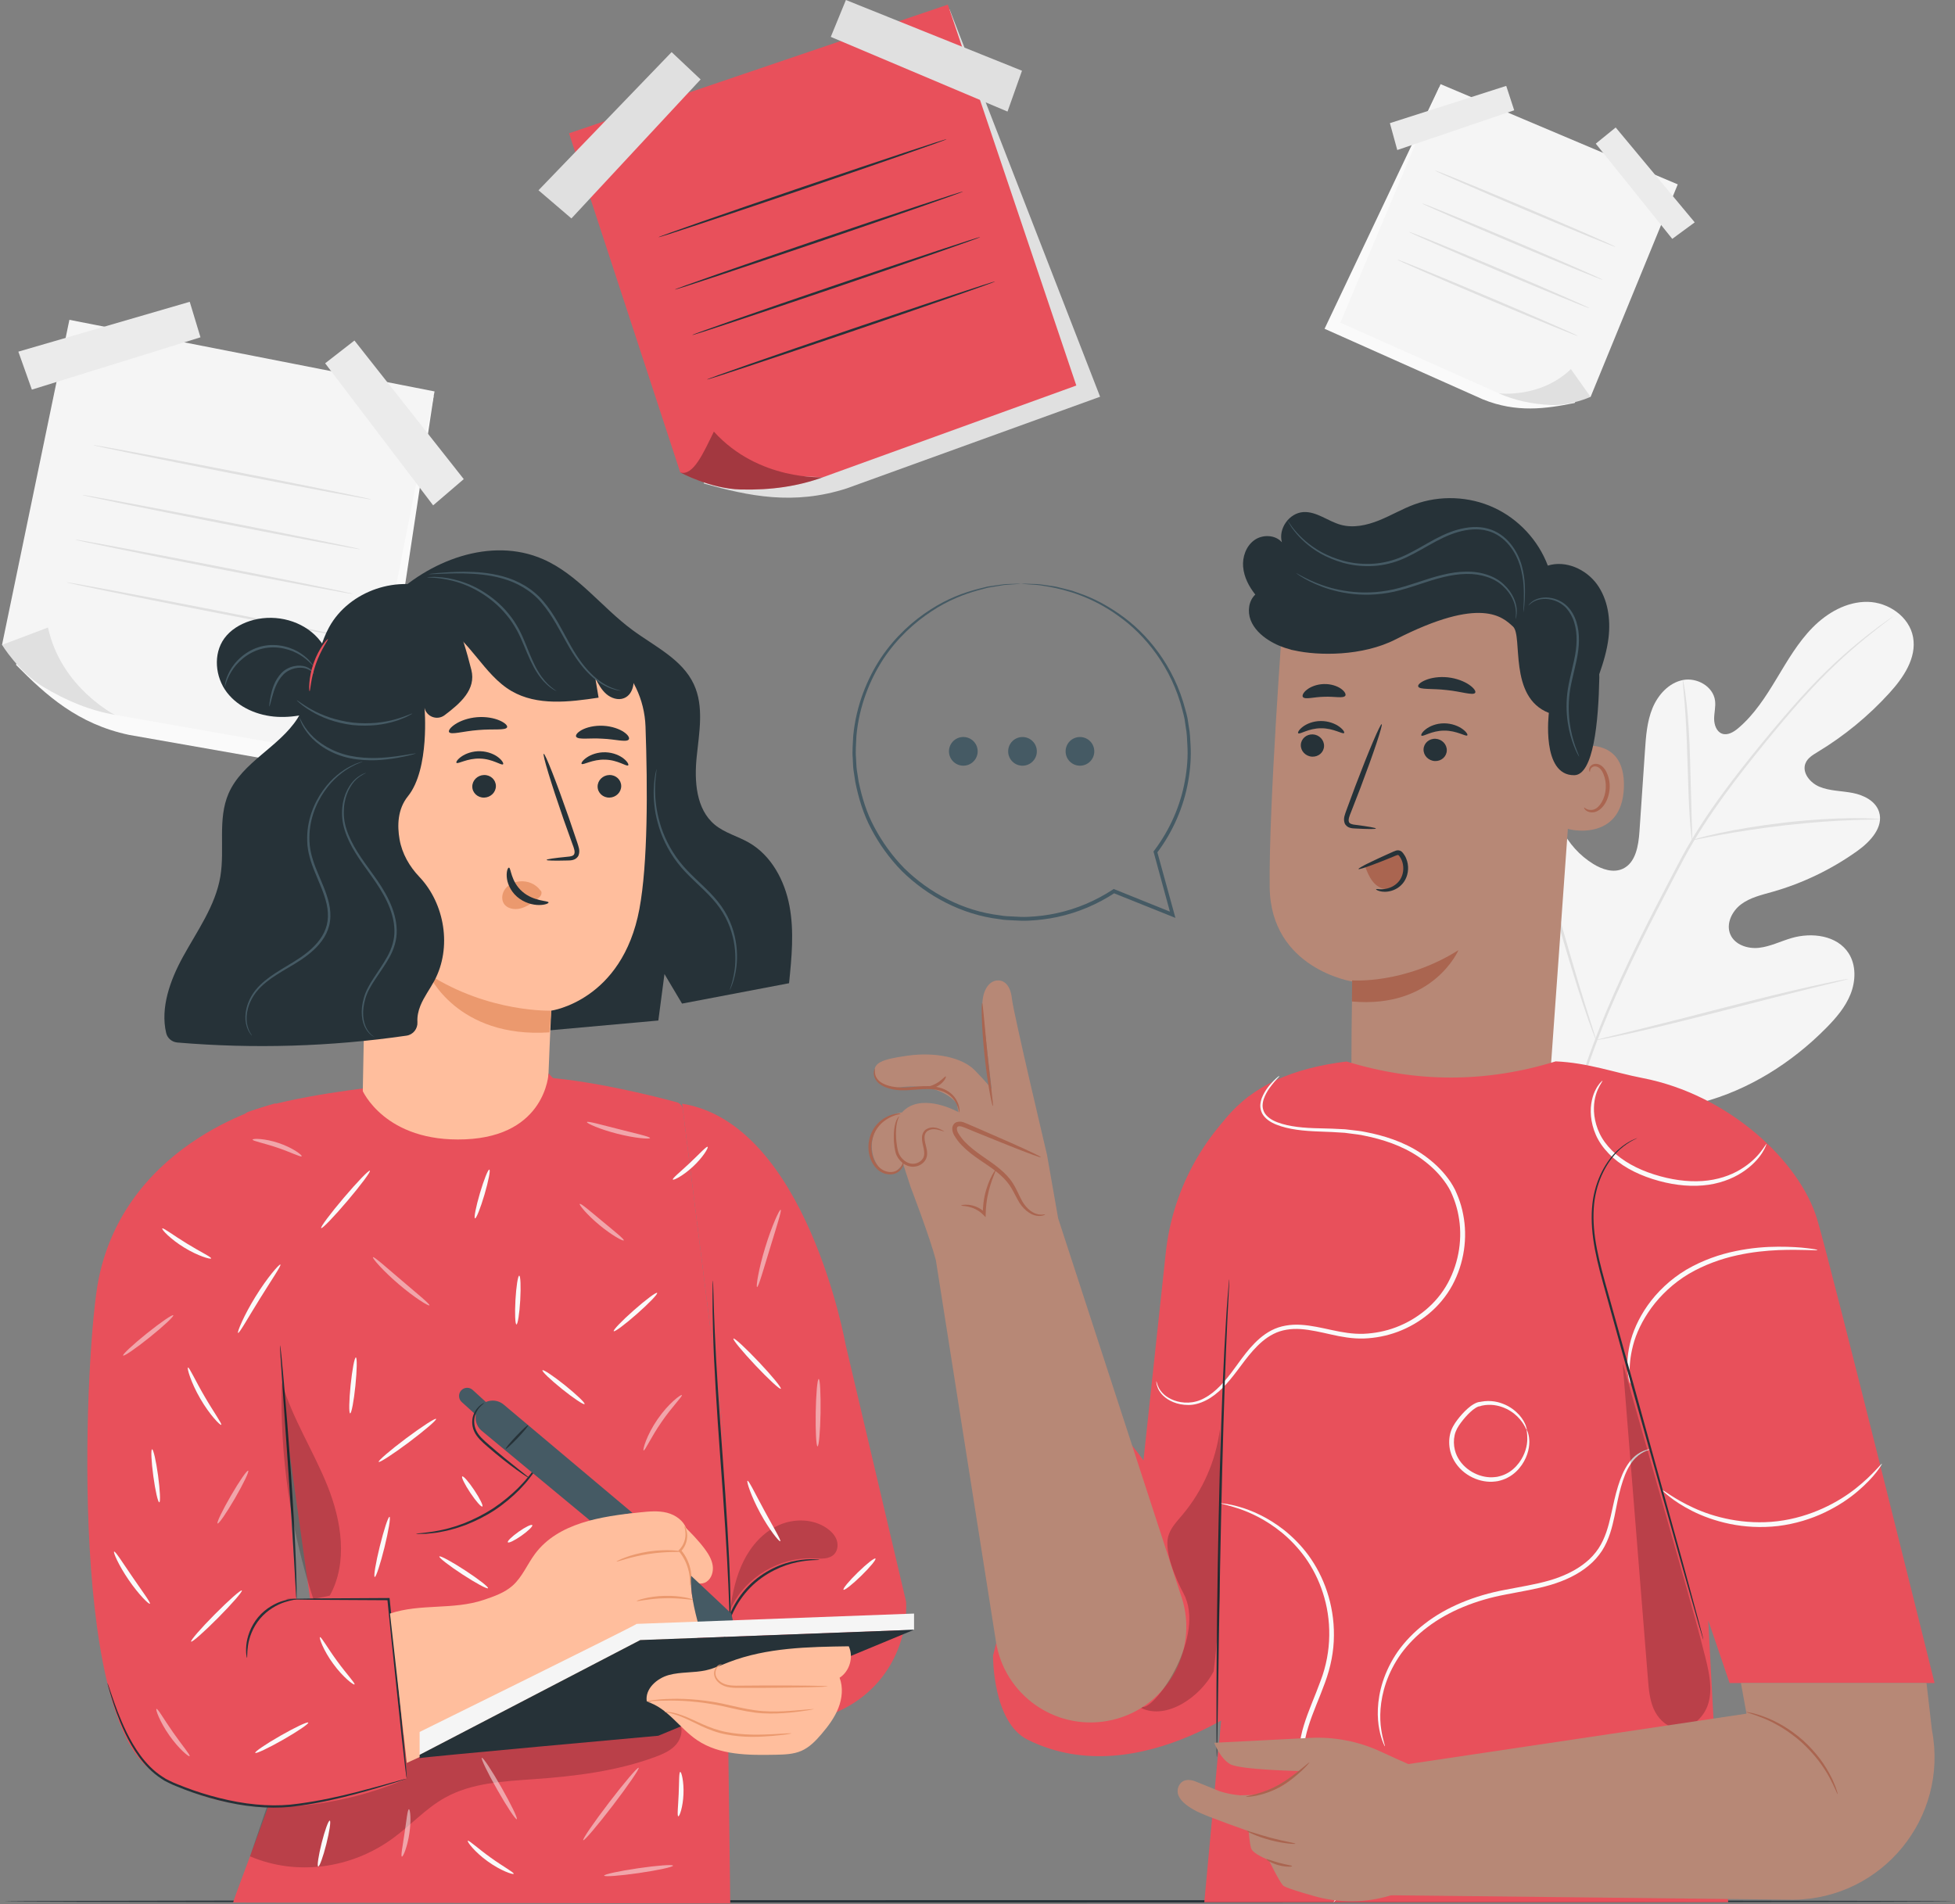 <svg width="424" height="413" viewBox="0 0 424 413" fill="none" xmlns="http://www.w3.org/2000/svg">
<rect x="0" y="0" width="424" height="413" fill="#808080" stroke="none"/>
<g clip-path="url(#clip0_3_1022)">
<path d="M18.1 73.72L3.49 144.22C9.99 150.81 16.88 157.05 28 159.4L81.5 168.8L94.06 85.92L18.09 73.71L18.1 73.72Z" fill="#FAFAFA"/>
<path d="M15.05 69.37L0.44 139.87L24.95 155.05L78.45 164.46L94.25 84.9L15.05 69.37Z" fill="#F5F5F5"/>
<path d="M10.41 136.11L0.44 139.87C0.44 139.87 4.04 145.74 9.29 148.92C14.54 152.1 19.6 154.11 24.95 155.05C24.95 155.05 13.27 149.24 10.41 136.11Z" fill="#E0E0E0"/>
<path d="M6.91 84.51L43.48 73.16L41.15 65.46L3.98 76.27L6.91 84.51Z" fill="#EBEBEB"/>
<path d="M100.58 103.92L76.87 73.86L70.52 78.8L93.94 109.61L100.58 103.92Z" fill="#EBEBEB"/>
<path d="M80.49 108.32C80.46 108.46 66.96 105.94 50.33 102.69C33.7 99.44 20.24 96.69 20.27 96.55C20.3 96.41 33.8 98.93 50.43 102.18C67.06 105.43 80.52 108.18 80.49 108.32Z" fill="#E0E0E0"/>
<path d="M78.1 119.13C78.07 119.27 64.57 116.75 47.94 113.5C31.31 110.25 17.85 107.5 17.88 107.36C17.91 107.22 31.41 109.74 48.04 112.99C64.67 116.24 78.13 118.99 78.1 119.13Z" fill="#E0E0E0"/>
<path d="M76.55 128.82C76.52 128.96 63.02 126.44 46.39 123.19C29.76 119.94 16.3 117.19 16.33 117.05C16.36 116.91 29.86 119.43 46.49 122.68C63.12 125.93 76.58 128.68 76.55 128.82Z" fill="#E0E0E0"/>
<path d="M74.68 138.08C74.65 138.22 61.15 135.7 44.52 132.45C27.89 129.2 14.43 126.45 14.46 126.31C14.49 126.17 27.99 128.69 44.62 131.94C61.25 135.19 74.71 137.94 74.68 138.08Z" fill="#E0E0E0"/>
<path d="M360.44 41.3L341.53 87.4C335.25 88.67 328.89 89.58 321.6 86.62L287.27 71.31L312.13 18.91L360.43 41.3H360.44Z" fill="#FAFAFA"/>
<path d="M363.87 39.99L344.97 86.08L325.03 85.3L290.7 69.99L312.43 18.25L363.87 39.99Z" fill="#F5F5F5"/>
<path d="M340.7 80.06L344.96 86.08C344.96 86.08 340.62 88.05 336.38 87.85C332.14 87.64 328.46 86.84 325.03 85.3C325.03 85.3 333.98 86.49 340.7 80.06Z" fill="#E0E0E0"/>
<path d="M362.68 51.81L346.09 31.16L350.41 27.65L367.55 48.23L362.68 51.81Z" fill="#EBEBEB"/>
<path d="M301.44 26.71L326.67 18.63L328.4 23.92L303.04 32.54L301.44 26.71Z" fill="#EBEBEB"/>
<path d="M311.26 37C311.32 36.87 320.12 40.46 330.91 45.03C341.71 49.6 350.42 53.41 350.36 53.54C350.3 53.67 341.51 50.08 330.71 45.51C319.91 40.94 311.21 37.13 311.26 37Z" fill="#E0E0E0"/>
<path d="M308.45 44.13C308.51 44 317.31 47.59 328.1 52.16C338.9 56.73 347.61 60.54 347.55 60.67C347.49 60.8 338.7 57.21 327.9 52.64C317.1 48.07 308.4 44.26 308.45 44.13Z" fill="#E0E0E0"/>
<path d="M305.58 50.29C305.64 50.16 314.44 53.75 325.23 58.32C336.03 62.89 344.74 66.7 344.68 66.83C344.62 66.96 335.83 63.37 325.03 58.8C314.23 54.23 305.53 50.42 305.58 50.29Z" fill="#E0E0E0"/>
<path d="M303.08 56.32C303.14 56.19 311.94 59.78 322.73 64.35C333.53 68.92 342.24 72.73 342.18 72.86C342.12 72.99 333.33 69.4 322.53 64.83C311.73 60.26 303.03 56.45 303.08 56.32Z" fill="#E0E0E0"/>
<path d="M339.88 237.73C324.56 225.25 322.45 204.03 324.49 185.25C324.83 182.12 324.73 178.78 326.43 176.13C328.13 173.48 331.76 171.86 334.47 173.39C336.72 174.66 337.54 177.45 338.68 179.79C340.2 182.91 342.6 185.57 345.53 187.38C347.45 188.57 349.88 189.39 351.94 188.44C354.76 187.15 355.36 183.42 355.57 180.3C355.97 174.47 356.36 168.64 356.76 162.81C356.97 159.68 357.2 156.49 358.39 153.6C359.58 150.71 361.93 148.11 364.97 147.5C368.01 146.89 371.56 148.87 371.96 151.98C372.13 153.27 371.77 154.58 371.76 155.88C371.76 157.18 372.25 158.66 373.45 159.12C374.67 159.58 375.99 158.79 376.99 157.94C380.45 155.02 382.94 151.12 385.29 147.23C387.64 143.34 389.93 139.35 393.11 136.12C396.29 132.89 400.54 130.47 405.04 130.54C409.54 130.62 414.1 133.74 414.91 138.21C415.72 142.7 412.82 146.98 409.75 150.34C405.21 155.33 399.95 159.64 394.2 163.11C393.16 163.74 392.04 164.41 391.58 165.54C390.75 167.57 392.57 169.79 394.57 170.63C396.84 171.58 399.39 171.52 401.8 171.99C404.22 172.46 406.78 173.73 407.53 176.1C408.57 179.39 405.65 182.54 402.86 184.54C397.27 188.54 391 191.57 384.41 193.44C382.05 194.11 379.57 194.67 377.6 196.15C375.63 197.63 374.3 200.35 375.26 202.64C376.22 204.93 379.04 205.85 381.48 205.58C383.92 205.31 386.17 204.16 388.53 203.47C392.95 202.17 398.47 202.87 400.95 206.79C402.58 209.36 402.48 212.77 401.35 215.62C400.22 218.46 398.18 220.83 396.04 222.99C388.56 230.56 379.26 236.41 369.04 239.12C358.82 241.84 349.52 242.09 339.88 237.73Z" fill="#F5F5F5"/>
<path d="M338.6 251.68C339.84 244.27 342.12 235.58 345.62 226.3C349.1 217 353.75 207.13 358.97 196.97C360.29 194.44 361.58 191.93 362.87 189.46C364.15 187 365.43 184.56 366.82 182.25C369.59 177.62 372.6 173.37 375.59 169.43C378.58 165.49 381.55 161.85 384.36 158.48C387.18 155.11 389.86 152.02 392.43 149.3C397.55 143.85 402.19 139.95 405.48 137.4C407.13 136.12 408.43 135.17 409.33 134.54C409.76 134.24 410.1 134 410.35 133.83C410.58 133.67 410.7 133.6 410.71 133.6C410.71 133.6 410.61 133.7 410.38 133.87C410.13 134.06 409.81 134.31 409.39 134.63C408.52 135.29 407.23 136.27 405.61 137.58C402.36 140.18 397.78 144.11 392.71 149.58C390.17 152.3 387.51 155.41 384.71 158.79C381.92 162.18 378.96 165.82 375.99 169.76C373.02 173.7 370.03 177.94 367.29 182.55C365.91 184.85 364.65 187.27 363.36 189.74C362.08 192.21 360.78 194.71 359.47 197.25C354.25 207.4 349.59 217.25 346.1 226.51C342.59 235.76 340.27 244.4 338.99 251.77" fill="#E0E0E0"/>
<path d="M366.98 182.23C366.98 182.23 366.87 181.75 366.77 180.87C366.67 179.99 366.57 178.72 366.46 177.15C366.25 174 366.11 169.65 365.97 164.85C365.83 160.05 365.63 155.71 365.37 152.58C365.24 151.01 365.13 149.75 365.04 148.87C364.96 147.99 364.93 147.51 364.97 147.5C365.01 147.5 365.11 147.97 365.27 148.84C365.43 149.71 365.6 150.97 365.78 152.54C366.14 155.67 366.41 160.03 366.55 164.84C366.68 169.58 366.79 173.86 366.88 177.14C366.93 178.62 366.97 179.87 367 180.87C367.03 181.75 367.02 182.24 366.98 182.24V182.23Z" fill="#E0E0E0"/>
<path d="M407.73 177.7C407.73 177.7 407.15 177.76 406.11 177.77C405.07 177.79 403.57 177.8 401.72 177.88C398.01 178 392.89 178.36 387.26 178.99C381.63 179.64 376.56 180.44 372.9 181.12C371.07 181.45 369.6 181.76 368.58 181.96C367.56 182.17 366.99 182.27 366.98 182.23C366.98 182.19 367.52 182.02 368.53 181.74C369.54 181.47 371 181.1 372.82 180.71C376.46 179.92 381.54 179.05 387.19 178.4C392.84 177.76 397.98 177.48 401.71 177.46C403.57 177.44 405.08 177.48 406.12 177.54C407.16 177.6 407.73 177.65 407.73 177.69V177.7Z" fill="#E0E0E0"/>
<path d="M346.16 225.59C346.16 225.59 346.06 225.42 345.92 225.08C345.76 224.67 345.57 224.18 345.34 223.58C344.84 222.27 344.17 220.36 343.38 217.98C341.78 213.23 339.78 206.6 337.67 199.26C335.56 191.91 333.62 185.28 332.13 180.5C331.4 178.18 330.79 176.27 330.34 174.85C330.15 174.23 329.99 173.73 329.86 173.31C329.76 172.96 329.71 172.77 329.73 172.76C329.75 172.76 329.83 172.93 329.97 173.27C330.13 173.68 330.32 174.17 330.55 174.77C331.05 176.08 331.72 177.99 332.51 180.37C334.11 185.12 336.11 191.75 338.22 199.09C340.33 206.43 342.27 213.07 343.76 217.85C344.5 220.17 345.1 222.08 345.55 223.5C345.74 224.12 345.9 224.62 346.03 225.04C346.13 225.39 346.18 225.58 346.16 225.59Z" fill="#E0E0E0"/>
<path d="M400.85 212.34C400.85 212.34 400.67 212.42 400.3 212.52C399.87 212.63 399.35 212.76 398.71 212.92C397.24 213.28 395.26 213.76 392.85 214.35C387.91 215.56 381.09 217.3 373.57 219.25C366.05 221.19 359.21 222.88 354.24 223.98C351.75 224.53 349.74 224.96 348.34 225.23C347.69 225.35 347.16 225.45 346.73 225.53C346.36 225.59 346.16 225.61 346.16 225.59C346.16 225.57 346.34 225.51 346.71 225.41C347.14 225.3 347.66 225.17 348.3 225.01C349.77 224.65 351.75 224.17 354.16 223.58C359.1 222.37 365.92 220.63 373.44 218.68C380.96 216.74 387.8 215.05 392.77 213.95C395.26 213.4 397.27 212.97 398.67 212.7C399.32 212.58 399.85 212.48 400.28 212.4C400.65 212.34 400.85 212.32 400.85 212.34Z" fill="#E0E0E0"/>
<path d="M423.56 412.4C423.56 412.54 328.95 412.66 212.26 412.66C95.57 412.66 0.94 412.54 0.94 412.4C0.94 412.26 95.53 412.14 212.26 412.14C328.99 412.14 423.56 412.26 423.56 412.4Z" fill="#263238"/>
<path d="M128.58 31.34L152.7 104.89C162.29 107.56 172.05 109.68 183.67 105.92L238.59 86.05L205.95 2.05L128.58 31.33V31.34Z" fill="#E0E0E0"/>
<path d="M123.41 28.91L147.53 102.47L178.51 103.5L233.43 83.62L205.57 1L123.41 28.91Z" fill="#E8505B"/>
<path d="M154.82 93.62L147.54 102.47C147.54 102.47 154.04 106.02 160.64 106.17C167.23 106.33 173.03 105.49 178.52 103.5C178.52 103.5 164.52 104.34 154.83 93.62H154.82Z" fill="#E8505B"/>
<path opacity="0.3" d="M154.82 93.62C152.61 98.1 150.37 103.34 147.54 102.47C147.54 102.47 154.04 106.02 160.64 106.17C167.23 106.33 173.03 105.49 178.52 103.5C178.52 103.5 164.52 104.34 154.83 93.62H154.82Z" fill="black"/>
<path d="M123.93 47.38L151.95 17.23L145.66 11.3L116.79 41.27L123.93 47.38Z" fill="#E0E0E0"/>
<path d="M221.65 15.34L183.46 0L180.18 8L218.51 24.2L221.65 15.34Z" fill="#E0E0E0"/>
<path d="M205.28 30.2C205.33 30.34 191.38 35.2 174.14 41.07C156.89 46.94 142.88 51.59 142.83 51.45C142.78 51.31 156.72 46.45 173.97 40.58C191.21 34.71 205.23 30.06 205.28 30.2Z" fill="#263238"/>
<path d="M208.83 41.55C208.88 41.69 194.93 46.55 177.69 52.42C160.44 58.29 146.43 62.94 146.38 62.8C146.33 62.66 160.27 57.8 177.52 51.93C194.76 46.06 208.78 41.41 208.83 41.55Z" fill="#263238"/>
<path d="M212.58 51.42C212.63 51.56 198.68 56.42 181.44 62.29C164.19 68.16 150.18 72.81 150.13 72.67C150.08 72.53 164.02 67.67 181.27 61.8C198.51 55.93 212.53 51.28 212.58 51.42Z" fill="#263238"/>
<path d="M215.79 61.06C215.84 61.2 201.89 66.06 184.65 71.93C167.4 77.8 153.39 82.45 153.34 82.31C153.29 82.17 167.23 77.31 184.48 71.44C201.72 65.57 215.74 60.92 215.79 61.06Z" fill="#263238"/>
<path d="M252.83 271.73L247.99 316.78C247.99 316.78 238.56 302.53 232.18 308.88C226.1 314.93 215.37 359.13 215.37 359.13C215.37 359.13 215.22 373.54 222.89 377.35C247.44 389.54 274.78 366.56 274.78 366.56L270.9 237.75C260.72 246.33 254.25 258.5 252.83 271.74V271.73Z" fill="#E8505B"/>
<path d="M335.7 240.46L293.19 237.06C292.93 232.1 293.28 212.89 293.28 212.89C293.28 212.89 275.59 210.14 275.37 192.45C275.15 174.76 278.22 134.15 278.22 134.15C298.69 125.35 322.32 128.32 339.98 141.91L342.6 143.93L335.7 240.44V240.46Z" fill="#B78876"/>
<path d="M293.25 212.64C293.25 212.64 304.43 213.55 316.31 206.09C316.31 206.09 310.86 218.82 293.21 217.22L293.25 212.64Z" fill="#AA6550"/>
<path d="M340.42 162.26C340.72 162.13 352.57 158.67 352.19 170.76C351.8 182.85 339.74 179.97 339.73 179.62C339.73 179.27 340.42 162.26 340.42 162.26Z" fill="#B78876"/>
<path d="M343.57 175.16C343.62 175.12 343.78 175.31 344.13 175.49C344.47 175.66 345.07 175.79 345.7 175.57C346.99 175.14 348.13 173.15 348.26 170.97C348.33 169.87 348.13 168.81 347.77 167.94C347.43 167.04 346.88 166.41 346.24 166.27C345.6 166.1 345.14 166.47 344.98 166.81C344.81 167.14 344.88 167.39 344.81 167.41C344.78 167.44 344.56 167.2 344.67 166.7C344.73 166.46 344.88 166.18 345.17 165.96C345.47 165.73 345.9 165.63 346.34 165.69C347.27 165.78 348.08 166.67 348.48 167.63C348.93 168.6 349.18 169.79 349.1 171.02C348.94 173.45 347.62 175.69 345.86 176.14C345 176.33 344.3 176.06 343.94 175.76C343.58 175.45 343.52 175.18 343.56 175.16H343.57Z" fill="#AA6550"/>
<path d="M282.12 161.57C282.07 162.9 283.16 164.04 284.56 164.12C285.95 164.19 287.12 163.18 287.16 161.84C287.21 160.51 286.12 159.36 284.73 159.29C283.34 159.22 282.17 160.24 282.12 161.57Z" fill="#263238"/>
<path d="M281.57 159.04C281.88 159.37 283.8 157.95 286.51 157.96C289.22 157.93 291.22 159.33 291.51 158.99C291.65 158.84 291.34 158.25 290.47 157.62C289.62 156.99 288.16 156.38 286.46 156.39C284.77 156.39 283.34 157.02 282.52 157.66C281.68 158.3 281.4 158.9 281.56 159.04H281.57Z" fill="#263238"/>
<path d="M308.74 162.52C308.69 163.85 309.78 164.99 311.18 165.07C312.57 165.14 313.74 164.13 313.78 162.79C313.83 161.46 312.74 160.32 311.35 160.24C309.96 160.16 308.79 161.19 308.74 162.52Z" fill="#263238"/>
<path d="M308.28 159.55C308.59 159.88 310.51 158.46 313.23 158.47C315.94 158.44 317.94 159.84 318.23 159.5C318.37 159.35 318.06 158.76 317.19 158.13C316.34 157.5 314.88 156.89 313.18 156.89C311.49 156.89 310.06 157.52 309.24 158.16C308.41 158.8 308.12 159.4 308.28 159.54V159.55Z" fill="#263238"/>
<path d="M298.42 179.71C298.43 179.56 296.74 179.26 294.01 178.91C293.32 178.84 292.66 178.7 292.54 178.23C292.38 177.73 292.67 176.98 293 176.17C293.65 174.49 294.34 172.73 295.05 170.89C297.9 163.37 299.96 157.18 299.66 157.07C299.36 156.96 296.8 162.97 293.95 170.49C293.26 172.35 292.61 174.11 291.98 175.81C291.72 176.6 291.27 177.49 291.62 178.53C291.81 179.05 292.32 179.43 292.76 179.54C293.2 179.68 293.6 179.68 293.94 179.7C296.69 179.85 298.4 179.86 298.41 179.7L298.42 179.71Z" fill="#263238"/>
<path d="M307.58 148.9C307.85 149.64 310.56 149.29 313.75 149.67C316.95 149.99 319.52 150.92 319.94 150.26C320.13 149.94 319.68 149.25 318.64 148.53C317.61 147.82 315.97 147.14 314.05 146.92C312.14 146.71 310.38 147.01 309.22 147.49C308.05 147.96 307.46 148.54 307.58 148.89V148.9Z" fill="#263238"/>
<path d="M282.57 151.18C283.05 151.8 284.92 151.16 287.17 151.13C289.42 151.02 291.33 151.54 291.77 150.9C291.96 150.59 291.66 149.97 290.83 149.38C290.01 148.8 288.64 148.32 287.09 148.37C285.54 148.42 284.2 148.98 283.42 149.61C282.62 150.24 282.36 150.88 282.57 151.18Z" fill="#263238"/>
<path d="M269.61 123C269.42 120.81 270.24 118.46 272.02 117.17C273.8 115.88 276.57 115.96 278.02 117.62C277.19 114.67 279.6 111.26 282.67 111.07C285.55 110.89 288.01 113.07 290.8 113.83C293.52 114.58 296.44 113.93 299.06 112.88C301.68 111.83 304.12 110.37 306.77 109.4C312.3 107.38 318.62 107.63 323.96 110.09C329.31 112.54 333.62 117.17 335.69 122.68C339.56 121.47 343.95 123.44 346.34 126.71C348.72 129.99 349.34 134.29 348.86 138.31C348.54 141.03 347.75 143.66 346.84 146.25C346.84 146.48 346.86 146.7 346.86 146.93C346.68 156.65 345.58 168.08 341.43 168.14C334.2 168.25 335.92 154.63 335.92 154.63C327.05 151.2 330.35 137.9 328.13 135.89C325.91 133.87 321.27 129.19 302.69 138.68C295.48 142.37 285.88 142.25 280.65 141.06C280.5 141.03 280.34 141 280.19 140.97C280.16 140.97 280.11 140.96 280.08 140.95C280.02 140.94 279.98 140.9 279.93 140.89C278.26 140.46 276.65 139.81 275.17 138.87C273.49 137.81 271.96 136.36 271.24 134.5C270.53 132.64 270.79 130.32 272.25 128.96C270.88 127.24 269.81 125.2 269.62 123.01L269.61 123Z" fill="#263238"/>
<path d="M370.48 351.44L371.82 376.54L374.81 412.59H261.19L266.12 359.33L256.44 275.18C257.28 245.44 268.7 233.08 292.06 230.24C292.25 230.22 290.02 230.49 290.22 230.47C293.44 230.09 290.22 230.47 292.06 230.24C307.17 234.89 322.28 234.88 337.39 230.21C344.4 230.51 350.2 232.66 356.16 233.81C374.93 237.41 390.38 251.91 394.13 264.53C397.22 274.92 419.57 365.05 419.57 365.05H375.11L370.48 351.45V351.44Z" fill="#E8505B"/>
<path d="M296.11 188.07C296.54 189.15 296.97 190.24 297.69 191.16C298.4 192.07 299.45 192.8 300.61 192.85C301.84 192.91 303.04 192.18 303.72 191.15C304.41 190.12 304.64 188.84 304.59 187.61C304.54 186.49 304.03 185.16 302.92 185.03C302.46 184.98 302 185.15 301.57 185.33C299.63 186.12 297.68 186.91 295.74 187.7" fill="#AA6550"/>
<path d="M298.44 192.87C298.47 192.69 299.75 193.21 301.55 192.49C302.42 192.14 303.38 191.44 303.9 190.35C304.43 189.27 304.53 187.81 303.98 186.53C303.85 186.21 303.66 185.92 303.47 185.66C303.24 185.42 303.28 185.43 303.03 185.47C302.79 185.53 302.41 185.71 302.1 185.84C301.77 185.97 301.46 186.1 301.14 186.23C299.89 186.74 298.76 187.18 297.81 187.53C295.9 188.24 294.69 188.62 294.63 188.49C294.57 188.36 295.68 187.74 297.52 186.86C298.44 186.42 299.54 185.9 300.77 185.35C301.08 185.21 301.39 185.07 301.71 184.93C302.05 184.79 302.31 184.64 302.78 184.49C303.01 184.43 303.33 184.39 303.65 184.52C303.96 184.64 304.15 184.85 304.29 185.03C304.55 185.38 304.78 185.73 304.95 186.14C305.64 187.73 305.47 189.5 304.77 190.81C304.06 192.15 302.84 192.9 301.81 193.2C300.76 193.52 299.86 193.45 299.28 193.3C298.7 193.15 298.43 192.95 298.45 192.89L298.44 192.87Z" fill="#263238"/>
<path d="M256.25 346.41L229.49 264.25L227.07 250.45C227.07 250.45 219.79 219.7 219.47 216.65C219.1 213.13 217.31 212.47 216.02 212.69C214.01 213.04 212.85 215.68 213.08 218.71C213.16 219.76 215.06 236.22 215.06 236.22C215.06 236.22 214.16 234.94 211.39 232.12C208.62 229.3 202.71 228.15 196.86 228.97C191.01 229.79 189.44 230.54 189.66 232.83C189.75 233.75 190.34 234.43 191.05 234.92C192.21 235.73 193.66 236.01 195.07 235.84C204.46 234.65 207.53 239.41 207.53 239.41L207.85 241.21C207.85 241.21 201.69 237.74 197.33 239.96C196.62 240.32 196.07 240.78 195.63 241.28C193.13 241.57 190.83 243.2 189.76 245.48C188.65 247.85 188.92 250.81 190.44 252.94C191.17 253.96 192.4 254.84 193.59 254.47C194.22 254.27 194.69 253.76 195.14 253.28C195.38 253.03 195.63 252.78 195.91 252.57L197.51 257.5C197.51 257.5 201.69 268.39 202.97 273.33L216 356.06C217.81 367.53 228.67 375.29 240.11 373.28C252.55 371.1 260.17 358.4 256.26 346.4L256.25 346.41Z" fill="#B78876"/>
<path d="M226.66 263.41C224.98 264.07 223.08 262.99 221.98 261.57C220.88 260.14 220.3 258.38 219.31 256.88C216.35 252.38 210.18 250.75 207.43 246.12C207.05 245.47 206.78 244.56 207.33 244.05C207.84 243.58 208.66 243.82 209.3 244.09C214.78 246.4 220.26 248.7 225.74 251.01" fill="#B78876"/>
<path d="M225.74 251C225.77 250.94 225.16 250.61 224.04 250.07C222.92 249.53 221.28 248.78 219.26 247.88C217.14 246.95 214.74 245.9 212.11 244.75C211.43 244.46 210.74 244.16 210.04 243.86C209.36 243.63 208.58 243.02 207.41 243.41C206.83 243.63 206.49 244.32 206.53 244.85C206.54 245.39 206.72 245.84 206.94 246.25C207.4 247.01 207.91 247.72 208.52 248.35C210.97 250.91 213.93 252.36 216.15 254.18C217.28 255.07 218.24 256.03 218.95 257.07C219.66 258.1 220.15 259.22 220.71 260.2C221.75 262.23 223.43 263.47 224.73 263.68C226.05 263.92 226.71 263.42 226.67 263.4C226.65 263.3 225.97 263.64 224.82 263.3C223.67 262.98 222.26 261.84 221.34 259.86C220.84 258.89 220.38 257.75 219.65 256.61C218.92 255.46 217.9 254.41 216.74 253.46C214.45 251.53 211.52 250.03 209.26 247.66C208.69 247.08 208.22 246.41 207.82 245.77C207.45 245.13 207.42 244.44 207.8 244.33C208.2 244.15 208.95 244.46 209.66 244.76C210.37 245.05 211.06 245.34 211.74 245.62C214.4 246.69 216.83 247.68 218.97 248.54C221.03 249.36 222.71 250.01 223.88 250.43C225.05 250.86 225.71 251.06 225.73 251H225.74Z" fill="#AA6550"/>
<path d="M208.07 241.29C207.94 241.33 208.01 239.85 206.65 238.24C205.98 237.45 204.91 236.77 203.56 236.47C202.22 236.15 200.67 236.17 199.04 236.31C197.41 236.44 195.81 236.59 194.35 236.4C192.9 236.21 191.61 235.76 190.7 235.05C189.77 234.34 189.48 233.33 189.51 232.72C189.54 232.09 189.7 231.78 189.72 231.78C189.78 231.79 189.71 232.13 189.76 232.71C189.81 233.28 190.13 234.1 190.98 234.69C191.81 235.28 193.04 235.67 194.41 235.81C195.79 235.96 197.34 235.8 198.98 235.66C200.63 235.52 202.26 235.51 203.7 235.89C205.14 236.24 206.32 237.05 207 237.95C207.7 238.84 207.96 239.74 208.06 240.34C208.15 240.95 208.1 241.3 208.06 241.3L208.07 241.29Z" fill="#AA6550"/>
<path d="M213.01 217.56C213.1 217.56 213.22 218.81 213.41 220.83C213.63 223.08 213.89 225.76 214.17 228.72C214.5 231.68 214.8 234.36 215.05 236.6C215.28 238.62 215.43 239.87 215.33 239.88C215.24 239.9 214.94 238.67 214.59 236.67C214.23 234.67 213.84 231.88 213.51 228.79C213.19 225.7 213 222.89 212.94 220.86C212.87 218.82 212.92 217.56 213 217.56H213.01Z" fill="#AA6550"/>
<path d="M204.75 245.4C204.75 245.4 204.38 245.32 203.75 245.13C203.15 244.96 202.13 244.7 201.21 245.28C200.76 245.56 200.5 246.09 200.51 246.74C200.5 247.38 200.71 248.08 200.89 248.85C201.07 249.61 201.24 250.57 200.78 251.47C200.32 252.34 199.4 252.91 198.41 253.04C197.39 253.18 196.42 252.78 195.71 252.2C195 251.61 194.49 250.87 194.25 250.04C193.84 248.45 193.82 247.02 193.86 245.82C193.92 244.62 194.13 243.65 194.4 243.02C194.67 242.39 194.96 242.13 194.98 242.15C195.03 242.19 194.82 242.49 194.64 243.11C194.45 243.73 194.32 244.67 194.32 245.84C194.33 247 194.42 248.43 194.82 249.88C195.24 251.21 196.68 252.6 198.32 252.4C199.12 252.3 199.86 251.82 200.21 251.18C200.56 250.53 200.47 249.74 200.3 248.99C200.14 248.24 199.92 247.48 199.96 246.72C199.96 245.97 200.36 245.2 200.96 244.89C202.16 244.23 203.25 244.66 203.84 244.89C204.46 245.16 204.77 245.36 204.75 245.4Z" fill="#AA6550"/>
<path d="M195.93 251.68C195.93 251.68 196.09 252.01 195.93 252.62C195.78 253.2 195.28 254.08 194.2 254.52C193.14 254.94 191.63 254.75 190.47 253.79C189.31 252.84 188.58 251.29 188.39 249.63C188.21 247.96 188.6 246.34 189.32 245.08C190.04 243.81 191.07 242.94 192 242.41C192.94 241.87 193.8 241.65 194.4 241.56C195 241.48 195.33 241.51 195.33 241.56C195.36 241.69 193.98 241.7 192.25 242.81C191.4 243.36 190.48 244.21 189.85 245.38C189.21 246.54 188.87 248.04 189.04 249.56C189.2 251.08 189.86 252.49 190.85 253.33C191.83 254.18 193.12 254.39 194.03 254.08C194.96 253.77 195.47 253.05 195.67 252.54C195.88 252.02 195.85 251.68 195.9 251.68H195.93Z" fill="#AA6550"/>
<path d="M208.46 261.47C208.45 261.41 209.03 261.23 210.04 261.32C211.03 261.41 212.47 261.85 213.69 263.03L213.15 263.25C213.15 262.55 213.19 261.79 213.28 261.02C213.78 256.68 215.81 253.67 215.93 253.78C216.11 253.86 214.4 256.92 213.93 261.1C213.84 261.85 213.79 262.58 213.78 263.26L213.76 264.01L213.24 263.48C212.17 262.4 210.89 261.91 209.97 261.72C209.04 261.52 208.46 261.56 208.46 261.48V261.47Z" fill="#AA6550"/>
<path d="M205.13 233.47C205.29 233.53 204.78 234.78 203.4 235.55C202.03 236.34 200.69 236.13 200.73 235.96C200.73 235.77 201.89 235.67 203.08 234.98C204.29 234.31 204.97 233.37 205.13 233.47Z" fill="#AA6550"/>
<path d="M277.45 233.46C277.45 233.46 277.08 233.86 276.41 234.63C275.77 235.41 274.73 236.57 274.09 238.35C273.93 238.8 273.85 239.28 273.83 239.79C273.83 240.3 273.96 240.82 274.21 241.3C274.75 242.26 275.83 242.98 277.09 243.44C279.63 244.39 282.79 244.67 286.24 244.73C287.96 244.76 289.82 244.83 291.72 244.94C292.67 245.05 293.64 245.17 294.63 245.28C295.62 245.39 296.61 245.65 297.62 245.84C301.63 246.75 305.91 248.29 309.64 251.18C311.5 252.6 313.22 254.33 314.61 256.39C314.94 256.91 315.27 257.45 315.55 258.01C315.84 258.59 316.04 259.17 316.29 259.74C316.73 260.91 317.1 262.14 317.33 263.4C318.33 268.42 317.56 273.98 314.98 278.77C312.37 283.58 307.94 287.07 303.16 288.86C300.76 289.76 298.26 290.23 295.8 290.32C293.33 290.4 290.93 289.96 288.68 289.45C286.43 288.95 284.26 288.43 282.14 288.28C280.02 288.13 277.96 288.43 276.2 289.33C274.44 290.21 273 291.55 271.75 292.94C270.5 294.34 269.44 295.81 268.39 297.21C266.31 300 264.12 302.45 261.55 303.74C260.29 304.38 258.96 304.75 257.74 304.74C256.52 304.74 255.42 304.51 254.49 304.13C253.56 303.76 252.82 303.25 252.26 302.72C251.71 302.18 251.36 301.62 251.14 301.14C250.73 300.17 250.79 299.6 250.79 299.6C250.86 299.59 250.88 300.15 251.33 301.04C251.57 301.48 251.93 301.99 252.47 302.48C253.02 302.96 253.74 303.41 254.63 303.74C256.39 304.39 258.9 304.56 261.27 303.21C263.67 301.94 265.76 299.55 267.78 296.75C268.8 295.35 269.86 293.85 271.12 292.39C272.39 290.95 273.88 289.52 275.78 288.54C277.68 287.55 279.94 287.21 282.17 287.35C284.41 287.49 286.62 288.01 288.86 288.49C291.1 288.98 293.39 289.38 295.74 289.3C298.09 289.2 300.48 288.75 302.77 287.88C307.34 286.15 311.56 282.82 314.03 278.24C316.49 273.68 317.24 268.36 316.3 263.56C316.08 262.36 315.74 261.19 315.32 260.06C315.09 259.5 314.88 258.92 314.63 258.42C314.37 257.9 314.07 257.39 313.75 256.9C312.45 254.95 310.81 253.28 309.03 251.91C305.47 249.11 301.32 247.58 297.4 246.65C296.41 246.46 295.44 246.19 294.47 246.07C293.5 245.95 292.55 245.82 291.61 245.7C289.73 245.57 287.93 245.48 286.18 245.43C282.69 245.31 279.48 244.99 276.84 243.94C275.53 243.43 274.34 242.63 273.73 241.49C273.44 240.92 273.32 240.31 273.33 239.73C273.37 239.16 273.48 238.63 273.66 238.16C274.41 236.29 275.51 235.17 276.21 234.43C276.94 233.7 277.38 233.38 277.4 233.4L277.45 233.46Z" fill="#FAFAFA"/>
<path d="M353.52 300.14C353.52 300.14 353.22 299.37 353.04 297.89C352.85 296.42 352.87 294.23 353.46 291.62C354.03 289.01 355.31 286.03 357.34 283.14C359.38 280.26 362.22 277.49 365.74 275.39C369.27 273.33 372.98 272.06 376.42 271.36C379.86 270.64 383.02 270.42 385.67 270.41C388.31 270.4 390.45 270.55 391.91 270.73C393.37 270.9 394.18 271.06 394.17 271.12C394.16 271.31 390.91 270.95 385.69 271.15C383.08 271.26 379.98 271.55 376.63 272.3C373.28 273.04 369.69 274.3 366.28 276.29C362.9 278.31 360.14 280.95 358.13 283.7C356.13 286.46 354.82 289.3 354.18 291.8C353.53 294.3 353.39 296.42 353.45 297.86C353.5 299.31 353.61 300.12 353.52 300.14Z" fill="#FAFAFA"/>
<path d="M408.16 317.52C408.16 317.52 407.82 318.2 406.98 319.28C406.15 320.36 404.81 321.82 402.95 323.41C401.1 325 398.67 326.66 395.74 328.05C392.82 329.45 389.37 330.53 385.65 330.99C381.92 331.42 378.32 331.19 375.14 330.53C371.96 329.87 369.21 328.84 367.03 327.74C364.85 326.64 363.2 325.53 362.14 324.68C361.07 323.84 360.54 323.3 360.58 323.25C360.7 323.08 362.99 325.08 367.35 327.07C371.66 329.07 378.27 330.82 385.52 329.95C392.77 329.07 398.77 325.79 402.48 322.83C406.24 319.86 407.99 317.38 408.15 317.51L408.16 317.52Z" fill="#FAFAFA"/>
<path d="M357.93 314.33C357.93 314.33 357.61 314.47 357.02 314.7C356.43 314.93 355.58 315.38 354.73 316.22C353.88 317.07 353.07 318.32 352.43 319.91C351.79 321.51 351.27 323.42 350.82 325.55C350.36 327.69 350.01 330.09 349.19 332.6C348.77 333.85 348.23 335.13 347.46 336.33C346.68 337.52 345.7 338.64 344.54 339.59C342.24 341.52 339.35 342.86 336.28 343.77C333.2 344.68 329.94 345.18 326.66 345.83C320.12 347.04 314.13 349.46 309.56 352.95C307.28 354.67 305.36 356.65 303.86 358.69C302.39 360.76 301.32 362.9 300.61 364.95C299.2 369.06 299.19 372.68 299.55 375.07C299.91 377.48 300.46 378.75 300.35 378.78C300.32 378.79 300.17 378.49 299.93 377.88C299.8 377.58 299.68 377.2 299.54 376.74C299.39 376.29 299.27 375.75 299.15 375.14C298.66 372.72 298.54 368.99 299.91 364.72C300.6 362.6 301.66 360.37 303.16 358.2C304.69 356.05 306.64 354 308.98 352.2C313.65 348.56 319.81 346.05 326.46 344.82C329.77 344.17 333 343.68 335.99 342.81C338.97 341.95 341.74 340.67 343.93 338.87C345.03 337.99 345.95 336.95 346.69 335.85C347.42 334.74 347.95 333.54 348.37 332.35C349.19 329.95 349.59 327.57 350.1 325.42C350.6 323.26 351.18 321.34 351.89 319.71C352.61 318.09 353.51 316.8 354.45 315.95C355.4 315.11 356.32 314.7 356.95 314.52C357.58 314.34 357.93 314.32 357.93 314.35V314.33Z" fill="#FAFAFA"/>
<path d="M331.14 310.15C331.14 310.15 331.55 310.82 331.66 312.2C331.77 313.56 331.48 315.66 330.06 317.73C329.35 318.75 328.37 319.77 327.05 320.46C326.4 320.83 325.66 321.07 324.88 321.25C324.1 321.38 323.27 321.45 322.44 321.35C320.77 321.18 319.08 320.52 317.64 319.41C316.21 318.3 315.02 316.69 314.54 314.77C314.24 313.55 314.22 312.28 314.49 311.09C314.75 309.88 315.42 308.82 316.08 307.95C316.76 307.06 317.48 306.26 318.27 305.55C318.67 305.2 319.08 304.87 319.54 304.6C320 304.33 320.49 304.08 321.11 304.05L321.24 304.94C321.07 304.98 320.91 305.02 320.75 305.06L320.5 304.2C322.51 303.62 324.49 303.88 326.01 304.5C327.56 305.09 328.7 306.04 329.49 306.9C330.27 307.78 330.69 308.62 330.91 309.2C331.11 309.79 331.16 310.12 331.12 310.13C330.99 310.19 330.69 308.84 329.1 307.26C328.31 306.49 327.2 305.67 325.75 305.18C324.32 304.66 322.52 304.5 320.76 305.05L320.51 304.19C320.67 304.15 320.83 304.1 321 304.06L321.13 304.95C320.43 305.02 319.6 305.61 318.9 306.26C318.18 306.92 317.5 307.7 316.87 308.54C316.23 309.39 315.7 310.27 315.48 311.3C315.25 312.32 315.27 313.43 315.53 314.5C315.94 316.16 316.97 317.58 318.25 318.58C319.53 319.58 321.05 320.2 322.53 320.37C323.27 320.47 324 320.42 324.7 320.32C325.39 320.17 326.05 319.98 326.64 319.67C327.84 319.09 328.76 318.18 329.45 317.27C330.83 315.41 331.23 313.47 331.24 312.18C331.26 310.87 331.03 310.15 331.13 310.13L331.14 310.15Z" fill="#FAFAFA"/>
<path d="M266.61 277.49C266.61 277.49 266.62 277.58 266.61 277.76C266.61 277.97 266.6 278.23 266.58 278.55C266.54 279.28 266.49 280.29 266.43 281.57C266.27 284.19 266.12 287.98 265.91 292.66C265.52 302.03 265.14 314.97 264.83 329.28C264.52 343.59 264.34 356.54 264.2 365.92C264.13 370.58 264.07 374.36 264.03 377.02C264 378.3 263.98 379.31 263.97 380.04C263.96 380.36 263.95 380.62 263.94 380.82C263.94 381 263.92 381.09 263.91 381.09C263.91 381.09 263.89 381 263.88 380.82C263.88 380.61 263.87 380.35 263.86 380.03C263.86 379.3 263.84 378.29 263.83 377.01C263.83 374.35 263.83 370.56 263.83 365.9C263.87 356.52 264 343.57 264.31 329.26C264.61 314.95 265.05 302 265.54 292.64C265.8 287.96 266.01 284.17 266.23 281.55C266.33 280.27 266.42 279.27 266.48 278.54C266.51 278.22 266.54 277.96 266.56 277.76C266.58 277.58 266.6 277.49 266.6 277.49H266.61Z" fill="#263238"/>
<g opacity="0.2">
<path d="M247.5 370.47C253.08 373.14 260.37 368.01 263.22 362.52C263.22 362.52 264.71 350.42 264.5 344.24C264.12 332.8 264.95 321.47 264.57 310.03C263.71 316.84 260.83 323.37 256.41 328.61C255.19 330.06 253.8 331.49 253.34 333.34C252.52 336.64 255.04 342.57 256.66 345.56C261.62 354.7 250.76 370.52 247.86 370.23" fill="black"/>
</g>
<g opacity="0.2">
<path d="M351.93 295.82C353.76 318.62 355.58 341.42 357.41 364.22C357.58 366.37 357.77 368.57 358.61 370.56C359.46 372.55 361.1 374.33 363.21 374.76C366.45 375.42 369.59 372.63 370.51 369.45C371.43 366.27 370.69 362.88 369.9 359.66C368.54 354.19 367.01 348.77 365.47 343.35C361.01 327.62 356.55 311.89 352.08 296.17" fill="black"/>
</g>
<path d="M289.25 412.61C289.14 412.55 290.2 411.47 290.77 408.98C291.34 406.51 290.98 402.69 289.07 398.56C288.13 396.49 286.8 394.35 285.46 391.98C284.13 389.62 282.73 386.98 282.07 383.9C281.4 380.81 281.78 377.43 282.78 374.22C283.76 371 285.22 367.87 286.4 364.59C288.9 358.09 288.77 351.16 286.9 345.47C285.98 342.61 284.65 340.06 283.11 337.88C281.55 335.71 279.8 333.91 278.05 332.46C274.52 329.56 271.07 328.04 268.66 327.22C266.23 326.41 264.81 326.19 264.83 326.09C264.83 326.05 265.19 326.09 265.87 326.18C266.54 326.28 267.54 326.47 268.78 326.83C271.26 327.54 274.83 328.99 278.51 331.88C280.33 333.34 282.17 335.15 283.8 337.37C285.42 339.6 286.82 342.22 287.8 345.17C288.77 348.11 289.34 351.36 289.3 354.74C289.3 358.12 288.6 361.62 287.37 364.95C286.17 368.29 284.71 371.4 283.75 374.53C282.77 377.64 282.4 380.81 283.01 383.72C283.6 386.63 284.93 389.21 286.21 391.57C287.51 393.94 288.81 396.12 289.74 398.27C291.62 402.56 291.88 406.55 291.16 409.09C290.82 410.37 290.29 411.26 289.93 411.83C289.51 412.38 289.27 412.64 289.25 412.62V412.61Z" fill="#FAFAFA"/>
<path d="M383.13 248.1C383.13 248.1 382.94 248.88 382.16 250.09C381.39 251.29 379.99 252.9 377.82 254.3C375.67 255.71 372.7 256.84 369.3 257.12C365.9 257.42 362.13 256.92 358.41 255.73C354.69 254.55 351.3 252.7 348.9 250.21C347.71 248.98 346.75 247.61 346.13 246.21C345.51 244.81 345.17 243.4 345.05 242.11C344.81 239.51 345.46 237.41 346.16 236.16C346.32 235.84 346.5 235.57 346.67 235.35C346.82 235.12 346.97 234.94 347.11 234.8C347.37 234.52 347.51 234.39 347.54 234.41C347.62 234.47 347.1 235.07 346.53 236.33C345.97 237.58 345.47 239.58 345.79 242.02C345.95 243.23 346.3 244.54 346.92 245.84C347.53 247.13 348.45 248.39 349.59 249.53C351.88 251.83 355.12 253.59 358.73 254.73C362.34 255.88 365.97 256.39 369.23 256.16C372.49 255.94 375.33 254.95 377.44 253.67C379.57 252.4 380.99 250.94 381.84 249.85C382.7 248.75 383.06 248.06 383.14 248.1H383.13Z" fill="#FAFAFA"/>
<path d="M369.44 355.68C369.44 355.68 369.4 355.59 369.33 355.4C369.26 355.18 369.18 354.91 369.07 354.56C368.84 353.79 368.52 352.7 368.12 351.32C367.31 348.47 366.15 344.4 364.72 339.39C361.89 329.28 357.99 315.36 353.68 299.99C351.55 292.29 349.51 284.96 347.66 278.28C346.74 274.94 345.94 271.73 345.53 268.66C345.11 265.59 345.09 262.68 345.5 260.07C346.37 254.82 348.94 251.1 351.16 249.19C352.27 248.21 353.29 247.66 353.97 247.3C354.3 247.16 354.57 247.05 354.78 246.96C354.96 246.89 355.06 246.85 355.06 246.86C355.11 246.94 353.48 247.39 351.29 249.34C349.15 251.27 346.67 254.96 345.86 260.13C345.47 262.7 345.52 265.58 345.95 268.6C346.38 271.64 347.19 274.82 348.11 278.15C349.97 284.82 352.02 292.15 354.17 299.85C358.42 315.24 362.27 329.17 365.06 339.29C366.42 344.32 367.53 348.4 368.3 351.26C368.66 352.65 368.95 353.74 369.16 354.52C369.25 354.87 369.32 355.15 369.37 355.37C369.41 355.56 369.43 355.66 369.42 355.67L369.44 355.68Z" fill="#263238"/>
<path d="M328.71 134.23C328.64 134.23 328.89 133.46 328.71 132.09C328.54 130.74 327.78 128.77 325.95 127.12C324.17 125.42 321.24 124.41 317.99 124.49C314.72 124.52 311.24 125.59 307.64 126.8C305.83 127.4 304.05 127.96 302.29 128.35C300.52 128.73 298.78 128.94 297.12 128.98C293.79 129.08 290.81 128.54 288.41 127.83C286.01 127.1 284.17 126.21 282.96 125.52C282.35 125.18 281.89 124.88 281.59 124.67C281.29 124.46 281.13 124.35 281.14 124.33C281.17 124.28 281.81 124.71 283.06 125.33C284.3 125.96 286.13 126.79 288.52 127.47C290.91 128.12 293.84 128.61 297.12 128.49C298.75 128.44 300.46 128.22 302.2 127.84C303.94 127.45 305.7 126.88 307.5 126.29C311.09 125.08 314.64 123.99 318 123.99C321.34 123.93 324.4 125.02 326.22 126.83C328.09 128.58 328.82 130.65 328.94 132.04C329.05 133.46 328.73 134.2 328.73 134.2L328.71 134.23Z" fill="#455A64"/>
<path d="M342.47 164.11C342.47 164.11 342.37 163.99 342.24 163.74C342.1 163.49 341.91 163.11 341.69 162.61C341.25 161.61 340.7 160.13 340.28 158.21C339.88 156.3 339.62 153.96 339.82 151.37C339.98 148.77 340.79 146.03 341.4 143.15C342.03 140.29 342.18 137.43 341.42 135.02C341.06 133.82 340.46 132.77 339.73 131.94C338.99 131.13 338.08 130.58 337.19 130.27C335.39 129.64 333.77 129.92 332.83 130.38C331.88 130.86 331.52 131.38 331.47 131.33C331.47 131.33 331.77 130.76 332.73 130.2C333.69 129.66 335.39 129.3 337.31 129.92C338.26 130.22 339.24 130.78 340.05 131.64C340.85 132.5 341.49 133.61 341.88 134.87C342.7 137.38 342.55 140.35 341.92 143.25C341.3 146.16 340.49 148.86 340.31 151.4C340.09 153.93 340.3 156.23 340.65 158.13C341.01 160.02 341.5 161.51 341.89 162.52C342.27 163.53 342.53 164.08 342.48 164.1L342.47 164.11Z" fill="#455A64"/>
<path d="M330.41 132.8C330.41 132.8 330.4 132.55 330.41 132.09C330.43 131.57 330.45 130.9 330.49 130.06C330.51 128.31 330.56 125.72 329.67 122.72C329.21 121.24 328.47 119.67 327.31 118.26C326.16 116.86 324.55 115.63 322.57 115.13C320.6 114.59 318.39 114.78 316.24 115.39C314.08 116 312 117.08 309.91 118.26C307.82 119.44 305.77 120.64 303.63 121.49C301.48 122.32 299.27 122.75 297.16 122.79C295.05 122.84 293.04 122.57 291.24 122.06C289.44 121.55 287.83 120.85 286.43 120.08C283.66 118.49 281.83 116.61 280.74 115.22C280.18 114.53 279.82 113.94 279.59 113.54C279.35 113.14 279.23 112.93 279.25 112.92C279.27 112.92 279.41 113.11 279.68 113.49C279.94 113.87 280.32 114.44 280.9 115.1C282.02 116.44 283.87 118.24 286.61 119.76C287.99 120.5 289.58 121.16 291.35 121.64C293.12 122.12 295.09 122.36 297.15 122.3C299.21 122.25 301.35 121.82 303.44 121.01C305.53 120.18 307.55 118.99 309.65 117.8C311.74 116.61 313.87 115.51 316.1 114.89C318.31 114.27 320.62 114.08 322.69 114.66C324.78 115.21 326.47 116.52 327.64 117.98C328.83 119.45 329.58 121.08 330.02 122.61C330.88 125.7 330.76 128.31 330.69 130.07C330.64 130.95 330.57 131.64 330.52 132.1C330.46 132.56 330.43 132.8 330.41 132.8Z" fill="#455A64"/>
<path d="M304 382.84L378.78 371.69L377.57 365.04H417.82L419 375.27C422.65 394.23 408.23 411.86 388.93 412.05L301.71 411.08L304 382.84Z" fill="#B78876"/>
<path d="M309.4 384.13C309 384.26 303.96 382.01 299.45 379.92C294.66 377.7 289.4 376.68 284.13 376.95L263.34 378.01C263.34 378.01 264.62 381.44 266.83 382.66C269.03 383.88 281.96 384.14 281.96 384.14L281.3 384.82C278.58 387.62 274.86 389.25 270.95 389.35L268.96 389.4C267.49 389.28 266.03 389 264.62 388.55L259.49 386.48C257.94 385.78 256.3 385.89 255.62 387.46C255.01 388.87 255.46 390.82 259.69 392.95C262.06 394.14 270.83 397.18 270.83 397.18C270.83 397.18 270.96 399.61 271.34 400.88C271.72 402.16 275.17 403.43 275.17 403.43C275.17 403.43 277.34 407.9 278.23 408.92C278.63 409.38 281.75 410.35 285.08 411.28C290.44 412.79 296.12 412.75 301.46 411.16L309.38 408.79V384.65" fill="#B78876"/>
<path d="M280.95 399.9C280.95 400.03 278.47 399.9 275.54 399.13C272.61 398.36 270.4 397.26 270.45 397.14C270.51 397 272.78 397.87 275.67 398.63C278.56 399.4 280.96 399.75 280.94 399.9H280.95Z" fill="#AA6550"/>
<path d="M280.22 404.77C280.22 404.91 278.88 404.99 277.3 404.56C275.71 404.13 274.6 403.38 274.67 403.26C274.74 403.13 275.92 403.65 277.44 404.05C278.95 404.47 280.23 404.61 280.23 404.76L280.22 404.77Z" fill="#AA6550"/>
<path d="M398.54 389.13C398.44 389.17 397.95 387.68 396.75 385.49C396.16 384.39 395.35 383.14 394.36 381.83C393.34 380.53 392.13 379.18 390.73 377.9C389.31 376.64 387.83 375.58 386.44 374.71C385.03 373.86 383.7 373.19 382.54 372.72C380.23 371.76 378.71 371.43 378.73 371.33C378.73 371.3 379.12 371.36 379.81 371.51C380.16 371.58 380.58 371.68 381.05 371.84C381.53 371.99 382.08 372.14 382.67 372.38C383.86 372.81 385.23 373.46 386.68 374.3C388.12 375.16 389.63 376.23 391.08 377.52C392.51 378.82 393.74 380.21 394.75 381.54C395.74 382.89 396.53 384.18 397.09 385.32C397.4 385.87 397.6 386.41 397.8 386.87C398.01 387.33 398.15 387.74 398.26 388.07C398.48 388.74 398.59 389.12 398.55 389.13H398.54Z" fill="#AA6550"/>
<path d="M284.02 382.26C284.02 382.26 283.47 382.98 282.41 383.98C281.35 384.97 279.81 386.28 277.88 387.41C275.95 388.54 274 389.17 272.57 389.46C271.14 389.75 270.24 389.77 270.23 389.71C270.18 389.52 273.83 389.19 277.62 386.96C279.5 385.86 281.05 384.61 282.17 383.7C283.28 382.78 283.97 382.21 284.02 382.26Z" fill="#AA6550"/>
<path d="M68.89 358.51C70.67 358.51 55.27 399.89 51.31 410.46C50.87 411.63 50.56 412.66 50.56 412.66L158.38 412.85L157.11 312.53C157.11 312.46 157.11 312.4 157.1 312.33L148.08 240.57C147.99 239.86 147.48 239.27 146.79 239.08C142.52 237.92 127.14 233.95 115.37 233.52C101.57 233.01 81.62 235.75 81.62 235.75C81.62 235.75 63.72 237.6 53.86 241.15C53.07 241.44 52.59 242.23 52.7 243.06L68.89 358.52V358.51Z" fill="#E8505B"/>
<path d="M118.68 314.05C118.68 314.05 118.52 314.53 118.14 315.35C117.96 315.77 117.72 316.27 117.38 316.82C117.05 317.38 116.72 318.03 116.24 318.69C115.79 319.37 115.28 320.1 114.67 320.84C114.09 321.61 113.38 322.34 112.65 323.13C111.13 324.65 109.32 326.2 107.24 327.58C105.15 328.93 103.01 329.97 101 330.76C99.98 331.11 99.02 331.48 98.09 331.7C97.17 331.97 96.29 332.14 95.49 332.29C94.69 332.47 93.96 332.51 93.32 332.59C92.68 332.68 92.12 332.7 91.67 332.7C90.76 332.72 90.26 332.71 90.26 332.67C90.26 332.56 92.27 332.57 95.43 331.93C96.22 331.76 97.08 331.58 97.98 331.29C98.9 331.05 99.84 330.68 100.84 330.32C102.81 329.52 104.91 328.48 106.97 327.15C109.01 325.79 110.8 324.28 112.32 322.8C113.05 322.03 113.77 321.32 114.35 320.57C114.97 319.86 115.49 319.14 115.96 318.49C117.81 315.85 118.6 314 118.71 314.05H118.68Z" fill="#263238"/>
<g opacity="0.2">
<path d="M54.22 402.64C64.42 406.97 76.18 405.28 85.15 398.77C89.04 395.95 92.3 392.26 96.5 389.92C102.32 386.67 109.25 386.37 115.9 385.89C124.8 385.26 133.76 384.16 142.12 381.07C143.81 380.44 145.55 379.69 146.71 378.3C147.87 376.91 148.26 374.72 147.13 373.31C145.98 371.87 143.85 371.79 142 371.84C114.12 372.66 88.64 374.9 61.5 381.35" fill="black"/>
</g>
<path d="M84.27 130.3C92.89 121.53 106.49 116.35 117.76 121.28C125.34 124.59 130.47 131.7 137.12 136.62C141.96 140.2 147.95 142.97 150.48 148.43C152.72 153.24 151.64 158.85 151.1 164.13C150.56 169.41 150.94 175.5 155.03 178.89C157.18 180.67 160 181.37 162.42 182.76C167.29 185.55 170.18 190.98 171.22 196.49C172.26 202 171.7 207.68 171.13 213.26L147.92 217.68L144.11 211.27L142.78 221.35L113.16 224.02L84.26 130.3H84.27Z" fill="#263238"/>
<path d="M80.44 139.88L80.39 146.34L78.56 243.14C78.4 254.36 89.14 263.91 101.15 263.99C113.29 264.07 118.24 254.95 118.58 243.62C118.94 231.73 119.55 219.21 119.55 219.21C119.55 219.21 134.94 217.09 138.67 197.18C140.52 187.28 140.47 170.96 140 157.61C139.58 145.59 129.24 136.35 117.26 137.28L80.44 139.86V139.88Z" fill="#FFBE9D"/>
<path d="M134.73 170.48C134.74 171.84 133.6 172.96 132.19 173C130.78 173.04 129.62 171.97 129.61 170.62C129.6 169.26 130.74 168.14 132.15 168.1C133.57 168.06 134.72 169.13 134.73 170.49V170.48Z" fill="#263238"/>
<path d="M136.24 166C135.91 166.33 134.01 164.83 131.25 164.77C128.49 164.66 126.43 166.03 126.14 165.68C126 165.53 126.34 164.93 127.24 164.31C128.13 163.69 129.62 163.11 131.34 163.17C133.06 163.23 134.49 163.9 135.3 164.57C136.13 165.24 136.4 165.86 136.24 166Z" fill="#263238"/>
<path d="M107.55 170.48C107.56 171.84 106.42 172.96 105.01 173C103.6 173.04 102.44 171.97 102.43 170.62C102.42 169.26 103.56 168.14 104.97 168.1C106.39 168.06 107.54 169.13 107.55 170.49V170.48Z" fill="#263238"/>
<path d="M109.1 165.77C108.77 166.1 106.87 164.6 104.11 164.54C101.35 164.43 99.29 165.8 99 165.45C98.86 165.3 99.2 164.7 100.1 164.08C100.99 163.46 102.48 162.88 104.2 162.94C105.92 163 107.35 163.67 108.16 164.34C108.99 165.01 109.26 165.63 109.1 165.77Z" fill="#263238"/>
<path d="M118.55 186.51C118.55 186.35 120.27 186.1 123.05 185.83C123.76 185.78 124.43 185.66 124.56 185.18C124.74 184.68 124.47 183.91 124.15 183.08C123.53 181.36 122.89 179.55 122.21 177.66C119.53 169.94 117.61 163.6 117.92 163.5C118.23 163.39 120.66 169.57 123.34 177.28C123.98 179.18 124.6 181 125.19 182.73C125.43 183.54 125.87 184.46 125.48 185.51C125.28 186.03 124.75 186.4 124.29 186.51C123.83 186.64 123.44 186.63 123.09 186.64C120.29 186.71 118.55 186.68 118.55 186.52V186.51Z" fill="#263238"/>
<path d="M119.56 219.21C119.56 219.21 106.08 219.71 92.98 211.33C92.98 211.33 99.1 225.24 119.16 223.92L119.56 219.21Z" fill="#EB996E"/>
<path d="M117.2 193.13C116.24 191.79 114.53 191.02 112.79 191.16C111.59 191.26 110.36 191.8 109.61 192.75C108.86 193.7 108.67 195.08 109.3 196.03C110.02 197.1 111.56 197.38 112.89 197.04C114.22 196.7 115.37 195.87 116.47 195.03C116.77 194.8 117.09 194.56 117.28 194.24C117.47 193.92 117.53 193.49 117.3 193.21" fill="#EB996E"/>
<path d="M110.38 188.19C110.83 188.18 110.75 191.17 113.26 193.37C115.76 195.57 118.96 195.32 118.97 195.74C119.01 195.93 118.24 196.3 116.89 196.3C115.57 196.3 113.65 195.83 112.12 194.49C110.59 193.14 109.97 191.39 109.9 190.15C109.82 188.89 110.17 188.16 110.38 188.19Z" fill="#263238"/>
<path d="M109.98 157.74C109.69 158.48 106.94 158.05 103.69 158.35C100.44 158.59 97.8 159.46 97.39 158.78C97.21 158.45 97.68 157.76 98.76 157.06C99.83 156.36 101.51 155.72 103.46 155.56C105.41 155.4 107.18 155.76 108.35 156.27C109.53 156.78 110.11 157.39 109.98 157.74Z" fill="#263238"/>
<path d="M136.34 160.43C135.73 161.04 133.44 160.33 130.65 160.22C127.87 160.03 125.5 160.5 124.98 159.83C124.75 159.51 125.14 158.89 126.19 158.32C127.22 157.76 128.93 157.32 130.84 157.42C132.75 157.52 134.39 158.14 135.34 158.8C136.31 159.47 136.61 160.13 136.34 160.42V160.43Z" fill="#263238"/>
<path d="M59.8 239.31C59.8 239.31 27.64 246.86 21.4 277.35C18.53 291.36 14.52 371.82 33.26 384.32C57.45 400.45 88.21 385.77 88.21 385.77L84.26 346.85H64.29L61.6 304.21C62.35 307.48 59.8 239.3 59.8 239.3V239.31Z" fill="#E8505B"/>
<path d="M174.21 373.25C180.44 372.61 186.39 369.51 190.49 364.77C194.59 360.03 196.79 353.69 196.52 347.43L183.39 291.61C183.39 291.61 174.87 243.7 147.94 239.39L157.12 312.42L156.24 327.81C156.24 327.81 156.66 337.99 157.69 357.07L174.22 373.25H174.21Z" fill="#E8505B"/>
<path d="M177.69 338.32C177.69 338.43 175.79 338.23 172.84 338.85C169.92 339.45 165.92 341.09 162.7 344.37C159.48 347.66 157.93 351.69 157.39 354.63C156.83 357.59 157.07 359.49 156.96 359.49C156.93 359.49 156.85 359.03 156.81 358.17C156.76 357.32 156.79 356.08 157.03 354.56C157.48 351.56 159.02 347.39 162.33 344C165.64 340.62 169.78 339 172.77 338.49C174.28 338.22 175.52 338.16 176.37 338.19C177.22 338.22 177.69 338.29 177.69 338.32Z" fill="#263238"/>
<path d="M94.72 128.07C98.34 132.93 100.06 136.67 102.23 145.31C103.29 149.54 99.85 152.54 96.43 155.12C94.83 156.33 92.51 155.49 92.07 153.52C92.07 153.52 93.26 166.77 88.47 172.71C86.22 175.49 86.13 179.07 86.66 182.08C87.2 185.15 88.79 187.92 90.94 190.18C96.49 196.02 98.04 205.55 94.21 212.71C93.23 214.54 91.95 216.22 91.17 218.15C90.72 219.25 90.46 220.49 90.53 221.67C90.62 223.13 89.61 224.42 88.17 224.63C71.73 227.02 55.02 227.52 38.47 226.12C37.3 226.02 36.31 225.2 36.04 224.06C34.74 218.57 36.91 212.58 39.68 207.53C42.78 201.88 46.72 196.47 47.79 190.12C48.79 184.14 47.16 177.7 49.56 172.13C52.51 165.3 60.52 162.07 64.53 155.81C68.31 149.9 68.01 142.15 71.4 136C75.75 128.11 86.47 124.47 94.73 128.07" fill="#263238"/>
<path d="M95.64 135.41C101.93 138.64 104.83 146.33 110.94 149.89C116.5 153.13 123.45 152.28 129.82 151.32C129.58 149.91 129.35 148.49 129.11 147.08C129.75 148.32 130.42 149.59 131.47 150.51C132.52 151.43 134.05 151.95 135.34 151.43C137.48 150.57 137.76 147.63 137.21 145.39C136.33 141.81 134.24 138.6 131.65 135.97C126.95 131.19 120.49 128.18 113.81 127.65C107.13 127.12 100.27 129.06 94.87 133.03" fill="#263238"/>
<path d="M154.61 277.76C154.61 277.76 154.65 278.03 154.67 278.55C154.69 279.11 154.71 279.86 154.74 280.8C154.78 282.76 154.88 285.59 155.03 289.08C155.32 296.07 155.97 305.71 156.76 316.36C157.55 327.01 158.14 336.67 158.34 343.67C158.44 347.17 158.48 350 158.46 351.96C158.45 352.9 158.44 353.65 158.43 354.21C158.42 354.73 158.4 355 158.38 355C158.36 355 158.34 354.73 158.32 354.21C158.3 353.65 158.28 352.9 158.25 351.96C158.21 350 158.11 347.17 157.96 343.68C157.67 336.69 157.02 327.05 156.23 316.39C155.44 305.74 154.85 296.08 154.65 289.08C154.55 285.58 154.51 282.75 154.53 280.79C154.54 279.85 154.55 279.1 154.56 278.54C154.57 278.02 154.59 277.75 154.61 277.75V277.76Z" fill="#263238"/>
<path d="M64.3 346.86C64.3 346.86 64.26 346.67 64.23 346.3C64.2 345.88 64.17 345.34 64.13 344.69C64.05 343.22 63.94 341.22 63.8 338.79C63.52 333.8 63.08 326.92 62.56 319.32C62.03 311.75 61.56 304.9 61.21 299.85C61.05 297.41 60.92 295.41 60.82 293.95C60.79 293.3 60.76 292.77 60.74 292.34C60.73 291.97 60.73 291.78 60.74 291.78C60.76 291.78 60.79 291.97 60.84 292.33C60.89 292.75 60.95 293.28 61.02 293.93C61.16 295.39 61.34 297.39 61.57 299.82C62.01 304.8 62.56 311.68 63.08 319.28C63.6 326.88 63.98 333.78 64.17 338.77C64.26 341.27 64.32 343.29 64.33 344.69C64.33 345.34 64.33 345.87 64.33 346.3C64.33 346.67 64.31 346.86 64.3 346.86Z" fill="#263238"/>
<path d="M64.3 346.86C64.3 346.95 63.26 347 61.68 347.53C60.12 348.05 58.03 349.16 56.4 351.09C54.77 353.02 54.03 355.27 53.79 356.89C53.53 358.53 53.67 359.58 53.57 359.58C53.54 359.58 53.47 359.33 53.42 358.86C53.36 358.39 53.34 357.69 53.42 356.84C53.58 355.15 54.3 352.78 56 350.75C57.71 348.73 59.93 347.62 61.56 347.17C62.38 346.94 63.07 346.85 63.55 346.82C64.03 346.79 64.29 346.82 64.29 346.85L64.3 346.86Z" fill="#263238"/>
<path d="M88.22 385.78C88.22 385.78 88.16 385.57 88.1 385.16C88.04 384.7 87.96 384.11 87.87 383.38C87.69 381.77 87.43 379.55 87.12 376.84C86.53 371.25 85.73 363.65 84.85 355.24C84.56 352.32 84.27 349.5 84.01 346.87L84.26 347.09C77.85 347.05 72.3 347.02 68.27 347C66.34 346.97 64.78 346.94 63.63 346.93C63.13 346.91 62.72 346.9 62.39 346.89C62.11 346.88 61.96 346.86 61.96 346.85C61.96 346.84 62.11 346.82 62.39 346.81C62.72 346.8 63.13 346.79 63.63 346.77C64.78 346.75 66.34 346.73 68.27 346.7C72.3 346.68 77.85 346.64 84.26 346.61H84.49L84.51 346.84C84.78 349.46 85.07 352.28 85.37 355.2C86.19 363.61 86.94 371.22 87.49 376.81C87.73 379.53 87.93 381.75 88.07 383.37C88.12 384.1 88.17 384.69 88.2 385.16C88.22 385.57 88.23 385.78 88.21 385.79L88.22 385.78Z" fill="#263238"/>
<path d="M88.22 385.78C88.22 385.78 87.97 385.89 87.47 386.06C86.92 386.23 86.19 386.47 85.28 386.76C83.37 387.35 80.6 388.2 77.14 389.12C73.68 390.04 69.52 391.03 64.82 391.68C60.12 392.41 54.8 392.12 49.45 390.95C46.77 390.37 44.2 389.63 41.76 388.78C40.54 388.35 39.36 387.9 38.21 387.42C37.64 387.18 37.07 386.96 36.52 386.66L35.7 386.25L34.94 385.76C32.93 384.44 31.36 382.74 30.12 381.03C28.87 379.31 27.93 377.57 27.15 375.96C25.62 372.71 24.72 369.94 24.13 368.03C23.84 367.07 23.62 366.33 23.48 365.82C23.34 365.31 23.28 365.04 23.3 365.04C23.32 365.04 23.41 365.29 23.59 365.79C23.77 366.33 24.02 367.06 24.33 367.97C24.98 369.86 25.93 372.59 27.49 375.8C28.28 377.39 29.24 379.1 30.48 380.78C31.72 382.45 33.26 384.1 35.22 385.36L35.96 385.83L36.75 386.23C37.27 386.51 37.84 386.73 38.41 386.97C39.55 387.44 40.73 387.88 41.94 388.31C44.36 389.15 46.92 389.88 49.57 390.45C54.88 391.61 60.11 391.9 64.76 391.21C69.43 390.59 73.59 389.64 77.05 388.77C80.51 387.89 83.3 387.1 85.22 386.57C86.15 386.32 86.89 386.12 87.44 385.96C87.95 385.83 88.22 385.76 88.22 385.78Z" fill="#263238"/>
<path d="M71.25 151.76C73.31 147.12 71.98 141.29 68.33 137.77C64.67 134.25 58.99 133.13 54.17 134.7C52.01 135.4 49.97 136.64 48.64 138.48C46.19 141.87 46.67 146.85 49.2 150.17C51.74 153.49 55.96 155.25 60.13 155.48C64.3 155.71 68.45 154.57 72.31 152.96" fill="#263238"/>
<path d="M104.5 310.36C111.49 316.13 127.95 329.79 127.95 329.79L137.17 328.15L109.25 304.66C107.75 303.4 105.53 303.52 104.18 304.94C102.7 306.5 102.84 308.99 104.5 310.36Z" fill="#455A64"/>
<path d="M103.76 307.37L100.14 304.1C99.43 303.46 99.36 302.37 99.97 301.64C100.62 300.87 101.78 300.8 102.52 301.48L106.01 304.67L103.77 307.37H103.76Z" fill="#455A64"/>
<path d="M114.55 309.12C114.65 309.22 113.65 310.45 112.3 311.87C110.95 313.29 109.78 314.36 109.68 314.26C109.58 314.16 110.58 312.93 111.93 311.51C113.27 310.09 114.45 309.02 114.55 309.12Z" fill="#263238"/>
<path d="M114.83 320.62C114.79 320.68 113.71 320 112.04 318.8C110.37 317.6 108.12 315.86 105.76 313.8C104.59 312.79 103.4 311.74 102.82 310.42C102.24 309.1 102.34 307.73 102.73 306.75C103.12 305.75 103.75 305.12 104.21 304.76C104.68 304.41 104.99 304.3 105 304.33C105.02 304.37 104.75 304.53 104.34 304.92C103.94 305.31 103.39 305.94 103.08 306.88C102.76 307.8 102.72 309.06 103.26 310.23C103.8 311.42 104.92 312.4 106.1 313.42C108.45 315.47 110.66 317.25 112.26 318.52C113.87 319.79 114.87 320.57 114.82 320.63L114.83 320.62Z" fill="#263238"/>
<path d="M84.58 349.98C91.21 347.75 98.26 349.25 104.89 347.02C107.11 346.27 109.4 345.49 111.16 343.93C113.27 342.06 114.34 339.31 116.02 337.05C121.04 330.29 130.42 328.89 138.79 328.03C140.75 327.83 142.75 327.63 144.65 328.11C146.55 328.59 148.38 329.9 148.91 331.79C149.45 333.68 148.22 336.04 146.27 336.24C148.1 336.32 149.39 338.18 149.73 339.99C150.07 341.8 149.77 343.67 150.01 345.49C150.35 348.05 151.75 350.44 151.67 353.02C151.56 356.55 148.63 359.46 145.37 360.82C142.11 362.18 138.5 362.35 135.01 362.85C117.84 365.27 104.78 375.02 88.22 382.38" fill="#FFBE9D"/>
<path d="M149.89 342.36C150.46 343.54 152.2 343.8 153.27 343.06C154.34 342.32 154.76 340.86 154.57 339.57C154.38 338.28 153.69 337.11 152.91 336.05C151.5 334.12 149.8 332.43 148.1 330.74L142.78 335.19L149.88 342.36H149.89Z" fill="#FFBE9D"/>
<path d="M147.93 336.54C147.93 336.7 144.67 336.44 140.74 337.05C136.8 337.63 133.78 338.84 133.72 338.69C133.7 338.63 134.42 338.25 135.66 337.79C136.9 337.33 138.67 336.83 140.66 336.53C142.66 336.23 144.49 336.19 145.81 336.26C147.13 336.33 147.94 336.48 147.93 336.54Z" fill="#EB996E"/>
<path d="M150.27 346.96C150.24 347.12 147.53 346.56 144.17 346.66C140.8 346.73 138.13 347.42 138.09 347.26C138.04 347.14 140.71 346.21 144.16 346.14C147.61 346.04 150.32 346.84 150.28 346.96H150.27Z" fill="#EB996E"/>
<path d="M149.71 343.88C149.63 343.88 149.71 343.1 149.56 341.88C149.41 340.67 148.97 338.99 147.95 337.44C147.74 337.11 147.5 336.8 147.27 336.51L147.12 336.32L147.29 336.16C148.4 335.07 148.71 333.61 148.67 332.64C148.65 331.65 148.37 331.07 148.45 331.04C148.49 331.01 148.88 331.55 149.01 332.61C149.14 333.64 148.88 335.27 147.65 336.52L147.67 336.17C147.92 336.47 148.17 336.79 148.4 337.14C149.48 338.78 149.89 340.57 149.94 341.84C149.99 343.12 149.78 343.89 149.72 343.87L149.71 343.88Z" fill="#EB996E"/>
<path d="M149.89 341.79L158.61 349.98L159.73 354.84L151.66 353.02C150.5 348.91 149.65 345 149.89 341.79Z" fill="#455A64"/>
<path d="M138.08 352.22C137.9 352.54 91.01 375.66 91.01 375.66V380.63L138.86 355.74L198.24 353.5V349.98L138.08 352.22Z" fill="#F5F5F5"/>
<path d="M91.01 381.34C91.34 381.12 142.78 376.48 142.78 376.48L198.24 353.49L138.86 355.73L91.01 380.62V381.34Z" fill="#263238"/>
<path d="M140.27 369.03C139.85 366.34 142.43 364.03 145.06 363.31C147.69 362.59 150.5 362.88 153.16 362.27C154.87 361.88 156.47 361.14 158.1 360.51C166.3 357.36 175.3 357.2 184.08 357.08C185.17 359.42 184.27 362.51 182.09 363.9C182.89 366 182.65 368.4 181.82 370.49C180.99 372.58 179.62 374.41 178.16 376.12C176.92 377.57 175.56 378.99 173.82 379.75C172.09 380.51 170.15 380.56 168.26 380.6C162.37 380.72 156.05 380.73 151.17 377.42C147.38 374.85 144.76 370.43 140.37 369.12C140.72 369.13 141.06 369.15 141.41 369.16" fill="#FFBE9D"/>
<path d="M179.57 365.76C179.57 365.76 179.17 365.83 178.44 365.87C177.6 365.9 176.57 365.93 175.36 365.97C172.76 366.03 169.17 366.08 165.21 366.1C163.23 366.1 161.35 366.1 159.62 366.1C158.75 366.08 157.9 366 157.15 365.72C156.4 365.44 155.77 364.98 155.36 364.42C154.95 363.86 154.79 363.19 154.89 362.65C154.98 362.1 155.24 361.69 155.51 361.42C156.09 360.88 156.59 360.97 156.56 360.98C156.58 361.03 156.12 361.03 155.65 361.56C155.19 362.05 154.84 363.22 155.65 364.2C156.02 364.68 156.6 365.08 157.28 365.31C157.97 365.54 158.77 365.61 159.62 365.62C161.35 365.61 163.23 365.59 165.2 365.58C169.16 365.56 172.75 365.58 175.35 365.61C176.56 365.64 177.59 365.66 178.43 365.68C179.16 365.71 179.56 365.74 179.56 365.78L179.57 365.76Z" fill="#EB996E"/>
<path d="M176.55 370.7C176.55 370.7 176.05 370.83 175.13 370.98C174.21 371.12 172.88 371.31 171.23 371.47C169.58 371.62 167.59 371.74 165.38 371.61C163.17 371.49 160.78 370.98 158.32 370.42C153.41 369.22 148.85 368.85 145.55 368.85C143.9 368.85 142.56 368.91 141.64 368.96C140.72 369.01 140.2 369.04 140.2 369C140.2 368.97 140.7 368.87 141.62 368.75C142.54 368.64 143.88 368.51 145.55 368.48C148.87 368.38 153.51 368.7 158.44 369.91C160.9 370.47 163.25 370.99 165.42 371.13C167.59 371.29 169.56 371.21 171.2 371.1C172.85 370.99 174.18 370.85 175.11 370.78C176.03 370.7 176.55 370.67 176.55 370.7Z" fill="#EB996E"/>
<path d="M171.66 375.98C171.66 375.98 171.27 376.09 170.56 376.19C169.85 376.28 168.81 376.41 167.53 376.52C164.97 376.73 161.36 376.95 157.45 376.19C153.5 375.44 150.43 373.43 148.08 372.49C145.73 371.48 144.12 371.37 144.13 371.28C144.13 371.26 144.54 371.23 145.25 371.34C145.97 371.44 147 371.69 148.21 372.15C150.65 373.03 153.71 374.96 157.55 375.68C161.37 376.42 164.95 376.26 167.5 376.15C168.7 376.08 169.71 376.03 170.54 375.98C171.26 375.94 171.66 375.94 171.66 375.98Z" fill="#EB996E"/>
<g opacity="0.2">
<path d="M158.36 349.14C158.86 345.5 159.64 341.86 161.28 338.57C162.92 335.28 165.49 332.36 168.83 330.84C172.17 329.32 176.33 329.38 179.34 331.48C180.25 332.11 181.06 332.94 181.44 333.98C181.82 335.02 181.69 336.28 180.94 337.09C179.83 338.26 177.97 338.08 176.36 338.01C169.02 337.69 161.68 342.11 158.53 348.75" fill="black"/>
</g>
<g opacity="0.2">
<path d="M71.52 346.09C75.49 338.92 74.08 329.93 71.04 322.33C67.99 314.72 63.44 307.73 61.11 299.87C60.67 315.76 63 331.73 67.96 346.83" fill="black"/>
</g>
<path d="M78.56 236.42C78.56 236.42 83.41 247.85 100.91 247.12C118.41 246.39 118.97 232.82 118.97 232.82L130.68 245.26L119.56 268.18L104.62 279.33L84.27 270.97L67.5 257.96L78.56 236.41V236.42Z" fill="#E8505B"/>
<g opacity="0.5">
<path d="M37.58 285.28C37.76 285.5 35.47 287.64 32.47 290.05C29.47 292.46 26.89 294.23 26.71 294.01C26.53 293.79 28.82 291.65 31.82 289.24C34.82 286.83 37.4 285.06 37.58 285.28Z" fill="#FAFAFA"/>
</g>
<path d="M45.78 272.95C45.69 273.21 42.93 272.43 39.94 270.59C36.94 268.76 35 266.65 35.19 266.45C35.39 266.23 37.59 267.93 40.49 269.7C43.38 271.49 45.9 272.67 45.79 272.95H45.78Z" fill="#FAFAFA"/>
<path d="M60.81 274.29C61.05 274.47 58.84 277.69 56.32 281.76C53.79 285.83 51.9 289.24 51.63 289.11C51.38 288.99 52.87 285.34 55.43 281.21C57.98 277.08 60.59 274.11 60.81 274.28V274.29Z" fill="#FAFAFA"/>
<path d="M47.97 309.04C47.77 309.22 45.46 306.87 43.44 303.37C41.4 299.88 40.51 296.71 40.77 296.62C41.05 296.51 42.36 299.45 44.35 302.85C46.32 306.26 48.21 308.85 47.98 309.04H47.97Z" fill="#FAFAFA"/>
<path d="M34.55 325.85C34.26 325.89 33.68 323.34 33.25 320.17C32.82 316.99 32.7 314.38 32.98 314.35C33.26 314.31 33.85 316.86 34.28 320.03C34.71 323.21 34.83 325.82 34.55 325.85Z" fill="#FAFAFA"/>
<g opacity="0.5">
<path d="M47.19 330.43C46.94 330.29 48.23 327.61 50.06 324.45C51.89 321.29 53.58 318.84 53.83 318.99C54.08 319.13 52.79 321.81 50.96 324.98C49.13 328.14 47.44 330.59 47.19 330.44V330.43Z" fill="#FAFAFA"/>
</g>
<path d="M32.51 347.85C32.3 348.04 30.07 345.85 27.91 342.69C25.74 339.53 24.5 336.66 24.75 336.54C25.01 336.4 26.64 339 28.77 342.1C30.89 345.21 32.74 347.66 32.51 347.85Z" fill="#FAFAFA"/>
<path d="M52.45 344.97C52.65 345.17 50.36 347.82 47.32 350.88C44.28 353.94 41.66 356.26 41.45 356.06C41.25 355.86 43.54 353.21 46.58 350.15C49.62 347.09 52.24 344.77 52.45 344.97Z" fill="#FAFAFA"/>
<g opacity="0.5">
<path d="M41.12 380.91C40.93 381.11 38.72 379.26 36.7 376.37C34.67 373.48 33.69 370.77 33.94 370.66C34.21 370.53 35.58 372.97 37.55 375.77C39.51 378.58 41.33 380.7 41.12 380.91Z" fill="#FAFAFA"/>
</g>
<path d="M66.86 373.63C67 373.88 64.54 375.55 61.37 377.36C58.19 379.17 55.51 380.44 55.36 380.19C55.22 379.94 57.68 378.27 60.85 376.46C64.02 374.65 66.71 373.38 66.86 373.63Z" fill="#FAFAFA"/>
<path d="M76.89 365.35C76.71 365.56 74.37 363.78 72.26 360.87C70.13 357.97 69.15 355.2 69.4 355.1C69.67 354.97 71.04 357.46 73.1 360.26C75.14 363.07 77.09 365.13 76.89 365.35Z" fill="#FAFAFA"/>
<path d="M94.58 307.76C94.75 307.99 92.1 310.26 88.67 312.84C85.23 315.41 82.3 317.31 82.13 317.08C81.96 316.85 84.6 314.58 88.04 312C91.48 309.43 94.41 307.53 94.58 307.76Z" fill="#FAFAFA"/>
<path d="M75.94 306.56C75.65 306.53 75.7 303.79 76.04 300.44C76.38 297.09 76.89 294.4 77.18 294.43C77.47 294.46 77.42 297.2 77.08 300.55C76.74 303.9 76.23 306.59 75.94 306.56Z" fill="#FAFAFA"/>
<g opacity="0.5">
<path d="M93.13 283.13C92.97 283.36 89.87 281.45 86.47 278.54C83.06 275.64 80.69 272.88 80.89 272.69C81.1 272.48 83.78 274.89 87.15 277.75C90.51 280.62 93.31 282.89 93.13 283.13Z" fill="#FAFAFA"/>
</g>
<path d="M80.22 253.92C80.44 254.11 78.25 257.05 75.34 260.48C72.42 263.92 69.88 266.56 69.66 266.37C69.44 266.18 71.63 263.25 74.55 259.81C77.47 256.37 80.01 253.73 80.23 253.92H80.22Z" fill="#FAFAFA"/>
<g opacity="0.5">
<path d="M65.43 250.79C65.27 251.05 63.04 249.9 60.13 248.92C57.23 247.93 54.76 247.48 54.79 247.18C54.8 246.91 57.43 246.9 60.46 247.93C63.5 248.95 65.58 250.56 65.42 250.78L65.43 250.79Z" fill="#FAFAFA"/>
</g>
<path d="M103.02 264.26C102.74 264.18 103.22 261.75 104.08 258.82C104.94 255.9 105.86 253.6 106.13 253.68C106.41 253.76 105.93 256.19 105.07 259.12C104.21 262.04 103.29 264.34 103.02 264.26Z" fill="#FAFAFA"/>
<path d="M112.01 287.27C111.72 287.25 111.63 284.87 111.79 281.95C111.96 279.03 112.33 276.67 112.61 276.69C112.9 276.71 112.99 279.09 112.83 282.01C112.66 284.93 112.29 287.29 112.01 287.27Z" fill="#FAFAFA"/>
<path d="M126.78 304.54C126.6 304.76 124.41 303.3 121.89 301.28C119.37 299.25 117.47 297.43 117.65 297.21C117.83 296.99 120.02 298.45 122.54 300.47C125.06 302.5 126.96 304.32 126.78 304.54Z" fill="#FAFAFA"/>
<path d="M142.52 280.43C142.71 280.65 140.76 282.68 138.16 284.97C135.56 287.26 133.3 288.95 133.11 288.73C132.92 288.51 134.87 286.48 137.47 284.19C140.07 281.9 142.33 280.21 142.52 280.43Z" fill="#FAFAFA"/>
<g opacity="0.5">
<path d="M135.29 269.04C135.14 269.27 132.66 267.92 130 265.71C127.33 263.5 125.54 261.32 125.74 261.13C125.95 260.92 128.04 262.74 130.66 264.91C133.27 267.08 135.45 268.8 135.28 269.05L135.29 269.04Z" fill="#FAFAFA"/>
</g>
<path d="M153.47 248.75C153.7 248.91 152.49 250.98 150.35 252.98C148.22 254.99 146.08 256.07 145.93 255.84C145.77 255.59 147.58 254.16 149.63 252.22C151.69 250.29 153.23 248.57 153.47 248.75Z" fill="#FAFAFA"/>
<g opacity="0.5">
<path d="M140.97 246.84C140.93 247.12 137.74 246.89 133.93 245.92C130.11 244.96 127.2 243.64 127.3 243.38C127.4 243.1 130.43 243.96 134.19 244.91C137.94 245.86 141.02 246.55 140.98 246.84H140.97Z" fill="#FAFAFA"/>
</g>
<g opacity="0.5">
<path d="M164.19 279.16C163.92 279.1 164.54 275.19 165.97 270.54C167.39 265.88 169.05 262.29 169.31 262.4C169.58 262.51 168.37 266.23 166.96 270.85C165.55 275.46 164.48 279.23 164.19 279.16Z" fill="#FAFAFA"/>
</g>
<path d="M169.34 301.22C169.13 301.42 166.66 299.14 163.83 296.14C160.99 293.13 158.86 290.54 159.07 290.34C159.28 290.14 161.75 292.42 164.58 295.42C167.42 298.42 169.55 301.02 169.34 301.22Z" fill="#FAFAFA"/>
<g opacity="0.5">
<path d="M177.31 313.72C177.02 313.72 176.85 310.44 176.91 306.4C176.98 302.36 177.27 299.09 177.56 299.1C177.85 299.1 178.02 302.38 177.96 306.42C177.89 310.46 177.6 313.73 177.31 313.72Z" fill="#FAFAFA"/>
</g>
<path d="M169.22 334.29C169 334.45 166.85 331.83 164.87 328.17C162.88 324.51 161.86 321.28 162.12 321.18C162.4 321.07 163.83 324.07 165.79 327.67C167.73 331.27 169.46 334.12 169.22 334.29Z" fill="#FAFAFA"/>
<path d="M189.87 338.05C190.07 338.26 188.68 339.94 186.77 341.8C184.86 343.67 183.14 345.01 182.94 344.81C182.74 344.6 184.13 342.92 186.04 341.06C187.95 339.19 189.66 337.85 189.87 338.05Z" fill="#FAFAFA"/>
<g opacity="0.5">
<path d="M139.59 314.6C139.33 314.52 140.25 311.24 142.62 307.83C144.97 304.4 147.71 302.38 147.88 302.59C148.09 302.82 145.74 305.12 143.48 308.42C141.19 311.71 139.88 314.71 139.59 314.6Z" fill="#FAFAFA"/>
</g>
<path d="M81.27 342.04C80.99 341.97 81.48 339 82.37 335.4C83.26 331.8 84.2 328.93 84.48 329C84.76 329.07 84.27 332.04 83.38 335.65C82.49 339.25 81.55 342.11 81.27 342.05V342.04Z" fill="#FAFAFA"/>
<path d="M105.84 344.48C105.68 344.72 103.19 343.38 100.28 341.48C97.37 339.58 95.13 337.84 95.29 337.6C95.45 337.36 97.94 338.7 100.85 340.6C103.76 342.5 106 344.24 105.84 344.48Z" fill="#FAFAFA"/>
<path d="M104.61 326.76C104.37 326.92 103.2 325.59 102 323.79C100.8 321.99 100.01 320.4 100.25 320.24C100.49 320.08 101.66 321.41 102.86 323.21C104.06 325.01 104.85 326.6 104.61 326.76Z" fill="#FAFAFA"/>
<path d="M115.44 330.8C115.61 331.04 114.55 332.06 113.09 333.09C111.63 334.12 110.31 334.76 110.14 334.52C109.97 334.28 111.03 333.26 112.49 332.23C113.95 331.2 115.27 330.56 115.44 330.8Z" fill="#FAFAFA"/>
<g opacity="0.5">
<path d="M87.16 402.69C86.88 402.6 87.34 400.33 87.75 397.53C88.17 394.73 88.39 392.42 88.69 392.42C88.97 392.42 89.22 394.79 88.78 397.68C88.35 400.57 87.43 402.77 87.16 402.69Z" fill="#FAFAFA"/>
</g>
<g opacity="0.5">
<path d="M112.08 394.58C111.83 394.72 109.93 391.86 107.84 388.18C105.75 384.5 104.25 381.41 104.5 381.27C104.75 381.13 106.65 383.99 108.74 387.67C110.83 391.35 112.33 394.44 112.08 394.58Z" fill="#FAFAFA"/>
</g>
<g opacity="0.5">
<path d="M138.51 383.43C138.74 383.6 136.23 387.26 132.91 391.6C129.59 395.94 126.71 399.32 126.49 399.14C126.26 398.97 128.77 395.31 132.09 390.97C135.41 386.63 138.28 383.26 138.51 383.43Z" fill="#FAFAFA"/>
</g>
<g opacity="0.5">
<path d="M145.96 404.66C146 404.94 142.69 405.66 138.57 406.26C134.45 406.86 131.07 407.11 131.03 406.82C130.99 406.54 134.3 405.82 138.42 405.22C142.54 404.62 145.92 404.37 145.96 404.66Z" fill="#FAFAFA"/>
</g>
<path d="M147.11 393.96C146.82 393.89 147.08 391.76 147.19 389.14C147.31 386.52 147.24 384.37 147.53 384.33C147.8 384.29 148.35 386.45 148.23 389.18C148.12 391.91 147.38 394.02 147.11 393.95V393.96Z" fill="#FAFAFA"/>
<path d="M111.41 406.42C111.31 406.67 108.61 405.78 105.79 403.74C102.96 401.72 101.25 399.44 101.46 399.27C101.68 399.07 103.67 400.95 106.4 402.9C109.11 404.86 111.54 406.15 111.41 406.43V406.42Z" fill="#FAFAFA"/>
<path d="M69.01 404.84C68.73 404.77 69.07 402.49 69.76 399.74C70.45 396.99 71.24 394.82 71.52 394.89C71.8 394.96 71.46 397.24 70.77 399.99C70.08 402.74 69.29 404.91 69.01 404.84Z" fill="#FAFAFA"/>
<path d="M64.4 151.91C64.46 151.83 65.6 152.81 67.69 153.95C68.73 154.53 70.03 155.11 71.52 155.62C73.02 156.1 74.7 156.51 76.51 156.73C78.32 156.93 80.05 156.91 81.62 156.78C83.19 156.62 84.59 156.35 85.73 156.02C88.03 155.38 89.36 154.68 89.4 154.78C89.42 154.81 89.09 155 88.49 155.31C88.19 155.47 87.82 155.65 87.37 155.82C86.92 155.99 86.42 156.22 85.83 156.38C84.68 156.76 83.26 157.07 81.66 157.26C80.06 157.42 78.29 157.45 76.44 157.26C74.6 157.04 72.87 156.6 71.36 156.08C69.85 155.53 68.54 154.91 67.5 154.27C66.97 153.98 66.53 153.65 66.13 153.38C65.73 153.11 65.41 152.85 65.15 152.63C64.63 152.19 64.36 151.94 64.38 151.91H64.4Z" fill="#455A64"/>
<path d="M90.23 163.41C90.23 163.41 89.85 163.57 89.14 163.75C88.43 163.93 87.39 164.16 86.1 164.39C83.53 164.83 79.84 165.26 75.86 164.45C71.87 163.62 68.69 161.45 67.01 159.4C66.16 158.38 65.62 157.44 65.33 156.76C65.04 156.08 64.94 155.68 64.96 155.68C65.07 155.62 65.54 157.23 67.28 159.16C68.98 161.09 72.09 163.14 75.96 163.94C79.84 164.73 83.47 164.37 86.04 164.03C87.33 163.85 88.37 163.67 89.09 163.56C89.81 163.44 90.21 163.39 90.22 163.42L90.23 163.41Z" fill="#455A64"/>
<path d="M54.62 224.61C54.62 224.61 54.57 224.57 54.49 224.47C54.41 224.37 54.28 224.23 54.15 224.02C53.88 223.61 53.54 222.95 53.35 222.02C52.96 220.2 53.37 217.22 55.55 214.59C56.63 213.29 58.09 212.13 59.73 211.06C61.37 209.98 63.21 208.98 65.02 207.77C66.81 206.55 68.61 205.06 69.84 203.07C70.45 202.08 70.88 200.95 71.04 199.77C71.21 198.58 71.11 197.35 70.85 196.13C70.3 193.69 69.21 191.46 68.32 189.23C67.4 187.02 66.68 184.74 66.63 182.5C66.45 178 68.12 174.12 70.06 171.42C72.02 168.67 74.31 167.07 75.96 166.22C76.37 166.02 76.75 165.84 77.08 165.68C77.41 165.57 77.69 165.47 77.94 165.38C78.41 165.22 78.65 165.15 78.66 165.17C78.66 165.19 78.43 165.29 77.98 165.48C77.74 165.58 77.46 165.69 77.15 165.82C76.83 165.99 76.47 166.18 76.06 166.39C74.46 167.28 72.25 168.9 70.37 171.62C68.51 174.29 66.91 178.11 67.12 182.47C67.19 184.64 67.88 186.84 68.8 189.03C69.69 191.23 70.8 193.48 71.37 196.01C71.65 197.27 71.75 198.57 71.57 199.83C71.4 201.09 70.94 202.29 70.3 203.33C69 205.43 67.14 206.93 65.31 208.17C63.46 209.4 61.62 210.37 59.99 211.43C58.35 212.47 56.92 213.59 55.85 214.84C53.71 217.35 53.25 220.22 53.57 221.99C53.89 223.81 54.72 224.58 54.64 224.61H54.62Z" fill="#455A64"/>
<path d="M81.26 224.97C81.26 224.97 81.05 224.87 80.68 224.64C80.34 224.38 79.82 223.96 79.39 223.24C78.95 222.53 78.6 221.54 78.49 220.36C78.38 219.18 78.51 217.82 78.93 216.38C79.74 213.44 82.2 210.77 84.04 207.42C84.95 205.74 85.61 203.8 85.54 201.72C85.5 199.65 84.88 197.54 83.93 195.55C82.03 191.53 79.11 188.33 77.09 184.99C76.07 183.33 75.23 181.64 74.73 179.96C74.2 178.28 74.1 176.62 74.24 175.14C74.52 172.15 75.9 169.97 77.15 168.89C77.79 168.36 78.35 168.03 78.75 167.86C79.15 167.7 79.37 167.62 79.37 167.64C79.41 167.71 78.48 167.95 77.28 169.04C76.11 170.13 74.83 172.27 74.6 175.18C74.49 176.62 74.6 178.22 75.14 179.84C75.65 181.47 76.48 183.11 77.49 184.74C78.51 186.38 79.72 188.01 80.96 189.73C82.2 191.44 83.43 193.29 84.39 195.34C85.35 197.38 86 199.56 86.04 201.73C86.1 203.9 85.4 205.96 84.45 207.66C82.54 211.07 80.09 213.69 79.27 216.5C78.85 217.88 78.69 219.2 78.77 220.35C78.85 221.49 79.16 222.45 79.55 223.15C80.36 224.57 81.31 224.91 81.24 224.98L81.26 224.97Z" fill="#455A64"/>
<path d="M120.72 149.9C120.72 149.9 120.58 149.86 120.34 149.74C120.1 149.62 119.76 149.41 119.35 149.11C118.53 148.5 117.46 147.45 116.47 145.9C115.46 144.37 114.61 142.36 113.7 140.16C113.24 139.06 112.75 137.91 112.14 136.78C111.51 135.66 110.81 134.52 109.93 133.48C106.47 129.21 101.81 126.92 98.37 126.03C94.89 125.12 92.61 125.33 92.62 125.21C92.62 125.18 93.18 125.14 94.19 125.12C95.2 125.16 96.68 125.24 98.46 125.68C100.23 126.11 102.3 126.84 104.38 128.08C106.45 129.31 108.58 130.97 110.33 133.16C111.23 134.23 111.95 135.4 112.58 136.55C113.19 137.71 113.68 138.88 114.13 139.99C115.02 142.21 115.82 144.2 116.77 145.72C117.69 147.26 118.69 148.32 119.46 148.96C120.23 149.6 120.73 149.87 120.7 149.91L120.72 149.9Z" fill="#455A64"/>
<path d="M134.67 149.82C134.67 149.82 134.48 149.82 134.13 149.76C133.78 149.71 133.27 149.59 132.63 149.37C131.35 148.94 129.59 147.98 127.86 146.27C126.12 144.59 124.44 142.22 122.91 139.43C121.34 136.68 119.82 133.52 117.47 130.77C115.14 127.99 111.98 126.33 108.98 125.48C105.96 124.62 103.1 124.45 100.72 124.38C98.33 124.33 96.4 124.43 95.06 124.48C94.44 124.5 93.93 124.52 93.52 124.54C93.17 124.54 92.98 124.54 92.98 124.53C92.98 124.51 93.16 124.48 93.51 124.44C93.86 124.4 94.38 124.34 95.05 124.28C96.38 124.17 98.32 124.01 100.72 124.01C103.12 124.03 106.01 124.17 109.1 125.02C112.16 125.86 115.45 127.57 117.85 130.43C120.26 133.26 121.77 136.45 123.31 139.2C124.8 141.98 126.42 144.33 128.1 146.01C129.76 147.71 131.45 148.69 132.68 149.18C133.92 149.67 134.66 149.76 134.65 149.82H134.67Z" fill="#455A64"/>
<path d="M158.28 214.73C158.22 214.71 158.54 214.02 158.87 212.71C159.2 211.41 159.58 209.47 159.47 207.06C159.38 204.67 158.81 201.79 157.34 198.98C156.61 197.57 155.64 196.21 154.48 194.93C153.32 193.64 152 192.42 150.66 191.14C149.32 189.86 148.02 188.57 146.95 187.16C145.87 185.76 144.99 184.3 144.28 182.84C143.57 181.39 143.04 179.93 142.67 178.54C142.28 177.15 142.04 175.83 141.92 174.62C141.65 172.19 141.79 170.2 141.98 168.86C142.06 168.18 142.18 167.67 142.26 167.32C142.34 166.97 142.39 166.79 142.4 166.79C142.45 166.79 142.3 167.54 142.18 168.88C142.06 170.22 141.98 172.19 142.29 174.58C142.44 175.77 142.7 177.07 143.09 178.43C143.47 179.79 144.01 181.21 144.72 182.63C145.42 184.05 146.3 185.48 147.36 186.84C148.41 188.21 149.69 189.48 151.02 190.75C152.36 192.03 153.69 193.26 154.86 194.57C156.04 195.88 157.03 197.29 157.77 198.74C159.25 201.64 159.8 204.59 159.84 207.03C159.9 209.48 159.46 211.44 159.07 212.74C158.87 213.39 158.68 213.89 158.53 214.21C158.39 214.54 158.31 214.71 158.29 214.7L158.28 214.73Z" fill="#455A64"/>
<path d="M48.73 149.03C48.73 149.03 48.73 148.67 48.86 148.05C48.99 147.43 49.29 146.54 49.84 145.53C50.9 143.54 53.29 141.03 56.77 140.18C60.26 139.36 63.53 140.51 65.37 141.81C66.32 142.46 66.98 143.11 67.38 143.61C67.78 144.1 67.96 144.41 67.94 144.43C67.86 144.51 67.06 143.31 65.17 142.12C63.33 140.94 60.2 139.91 56.89 140.69C53.59 141.5 51.26 143.83 50.15 145.72C49 147.63 48.83 149.06 48.72 149.03H48.73Z" fill="#455A64"/>
<path d="M58.42 153.24C58.36 153.23 58.42 152.36 58.7 150.97C58.99 149.61 59.5 147.59 61.06 145.96C62.69 144.32 65 144.12 66.36 144.62C67.05 144.87 67.54 145.26 67.78 145.59C68.03 145.91 68.11 146.12 68.08 146.14C68 146.22 67.56 145.35 66.25 144.97C64.99 144.6 62.89 144.86 61.43 146.33C59.99 147.83 59.43 149.74 59.05 151.07C58.69 152.42 58.49 153.27 58.41 153.25L58.42 153.24Z" fill="#455A64"/>
<path d="M71.13 138.59C71.27 138.68 69.6 140.88 68.5 144.04C67.38 147.19 67.31 149.94 67.14 149.93C67.02 149.95 66.85 147.11 68.01 143.86C69.14 140.6 71.04 138.49 71.13 138.59Z" fill="#E8505B"/>
<path d="M231.11 162.97C231.11 164.69 232.5 166.08 234.22 166.08C235.94 166.08 237.33 164.69 237.33 162.97C237.33 161.25 235.94 159.86 234.22 159.86C232.5 159.86 231.11 161.25 231.11 162.97Z" fill="#455A64"/>
<path d="M221.76 166.08C223.478 166.08 224.87 164.688 224.87 162.97C224.87 161.252 223.478 159.86 221.76 159.86C220.042 159.86 218.65 161.252 218.65 162.97C218.65 164.688 220.042 166.08 221.76 166.08Z" fill="#455A64"/>
<path d="M206.23 161.41C205.37 162.9 205.88 164.8 207.37 165.66C208.86 166.52 210.76 166.01 211.62 164.52C212.48 163.03 211.97 161.13 210.48 160.27C208.99 159.41 207.09 159.92 206.23 161.41Z" fill="#455A64"/>
<path d="M221.57 126.62C221.57 126.62 221.36 126.6 220.94 126.61C220.48 126.62 219.87 126.64 219.09 126.66C218.68 126.68 218.23 126.68 217.73 126.72C217.23 126.79 216.69 126.87 216.1 126.95C215.51 127.04 214.87 127.13 214.2 127.22C213.53 127.39 212.82 127.56 212.07 127.75C209.08 128.52 205.46 129.83 201.76 132.24C198.06 134.61 194.22 138.01 191.1 142.62C188.04 147.24 185.68 153.05 185.05 159.58C184.99 161.21 184.79 162.88 184.95 164.56C185.01 165.4 184.99 166.26 185.12 167.11C185.25 167.96 185.38 168.82 185.51 169.68C186.21 173.09 187.22 176.57 188.97 179.82C190.68 183.08 192.9 186.18 195.6 188.94C198.35 191.64 201.57 193.99 205.15 195.8C208.72 197.62 212.67 198.88 216.79 199.37C217.81 199.57 218.85 199.57 219.89 199.63C220.93 199.7 221.98 199.74 223.03 199.69C225.13 199.6 227.23 199.34 229.31 198.9C233.83 197.94 238.08 196.1 241.82 193.64L241.44 193.68C245.78 195.42 250.03 197.13 254.18 198.79L254.93 199.09L254.71 198.31C253.42 193.63 252.17 189.09 250.96 184.69L250.9 185.03C254.48 180.28 256.76 174.85 257.7 169.46C258.17 166.77 258.37 164.08 258.2 161.48C258.14 160.18 258.08 158.9 257.84 157.65C257.74 157.02 257.65 156.4 257.55 155.79C257.44 155.18 257.25 154.58 257.1 153.99C254.64 144.4 248.73 137.32 242.88 133.26C239.95 131.2 237.06 129.72 234.42 128.8C233.76 128.56 233.13 128.34 232.51 128.12C231.88 127.96 231.28 127.81 230.7 127.66C230.12 127.52 229.57 127.38 229.04 127.25C228.51 127.15 228 127.09 227.52 127.02C226.56 126.9 225.71 126.73 224.97 126.69C224.24 126.67 223.62 126.64 223.1 126.63C222.63 126.62 222.25 126.61 221.96 126.6C221.7 126.6 221.57 126.6 221.57 126.61C221.57 126.62 221.7 126.64 221.96 126.66C222.25 126.68 222.63 126.71 223.1 126.75C223.62 126.78 224.23 126.83 224.96 126.88C225.7 126.94 226.53 127.12 227.49 127.26C231.24 127.95 236.86 129.44 242.61 133.64C248.35 137.7 254.1 144.71 256.47 154.14C256.61 154.73 256.79 155.31 256.9 155.91C256.99 156.52 257.08 157.13 257.17 157.74C257.4 158.96 257.46 160.22 257.51 161.5C257.68 164.05 257.47 166.68 256.99 169.32C256.05 174.6 253.8 179.9 250.28 184.55L250.17 184.7L250.22 184.88C251.42 189.28 252.66 193.83 253.94 198.51L254.48 198.03C250.33 196.36 246.08 194.65 241.74 192.9L241.54 192.82L241.36 192.94C237.7 195.34 233.55 197.14 229.13 198.08C227.1 198.52 225.04 198.77 222.99 198.86C221.96 198.91 220.94 198.87 219.92 198.8C218.9 198.74 217.88 198.74 216.89 198.54C212.87 198.06 209 196.84 205.51 195.06C202.01 193.3 198.86 191.01 196.16 188.37C193.51 185.67 191.34 182.64 189.65 179.46C187.92 176.28 186.92 172.87 186.22 169.53C186.09 168.69 185.96 167.85 185.83 167.01C185.71 166.18 185.72 165.34 185.66 164.51C185.5 162.85 185.69 161.22 185.74 159.62C186.32 153.21 188.61 147.49 191.59 142.92C194.63 138.36 198.39 134.98 202.02 132.6C205.65 130.18 209.21 128.84 212.16 128.03C212.9 127.83 213.6 127.65 214.26 127.47C214.93 127.36 215.56 127.26 216.14 127.16C216.72 127.06 217.26 126.98 217.76 126.89C218.26 126.84 218.71 126.82 219.11 126.79C219.89 126.73 220.5 126.69 220.95 126.66C221.36 126.63 221.58 126.6 221.58 126.59L221.57 126.62Z" fill="#455A64"/>
</g>
<defs>
<clipPath id="clip0_3_1022">
<rect width="423.12" height="412.85" fill="white" transform="translate(0.44)"/>
</clipPath>
</defs>
</svg>
